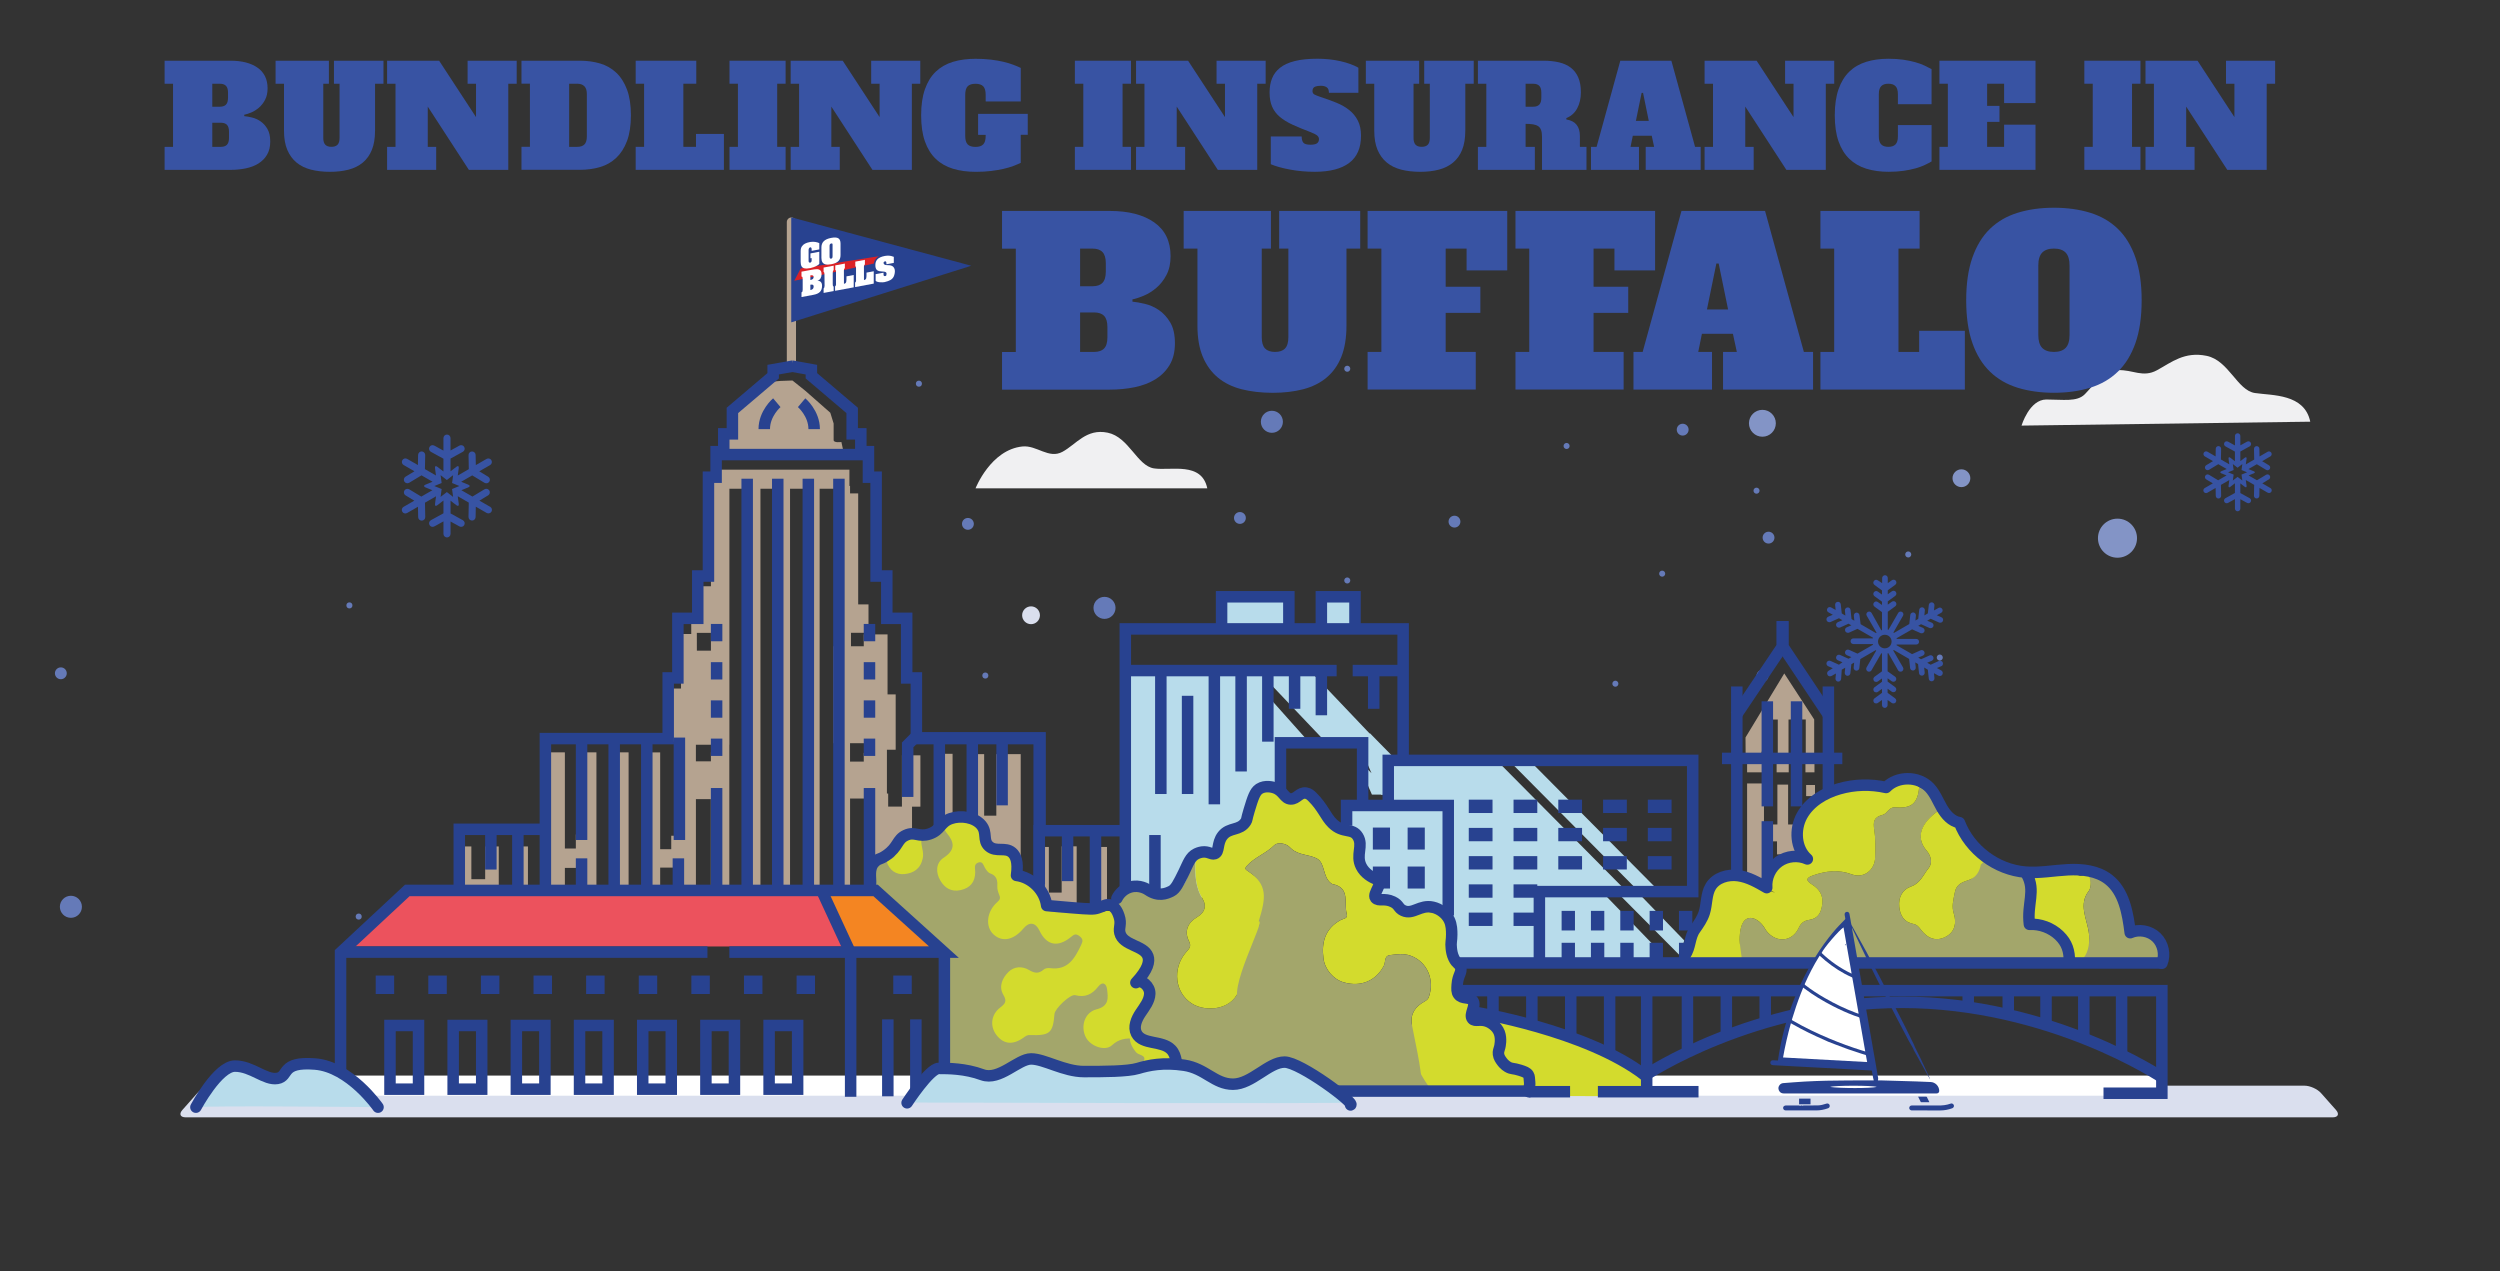 <svg xmlns="http://www.w3.org/2000/svg" id="uuid-e4e68a16-df99-48f1-a98c-d79589ad5f60" data-name="line" width="1510.4" height="768.17" viewBox="0 0 1510.4 768.17"><rect x="0" y="0" width="1510.4" height="768.17" fill="#333333" stroke="none"/><path id="uuid-94b2fd59-d20e-49ba-bf41-c99c2dcda9b8" data-name="shadow" d="M1392.35,655.93c3.27,0,7.72,2,9.9,4.45l9.06,10.22c2.17,2.45,1.27,4.45-2,4.45H112.18c-3.27,0-4.17-2-2-4.45l9.06-10.22c2.17-2.45,6.62-4.45,9.9-4.45h1263.21Z" style="fill: #dadfee;"></path><g><path d="M99.45,36.68h39.75c6.95,0,12.43,1.41,16.44,4.24,4.01,2.83,6.02,6.98,6.02,12.46,0,2.71-.51,5.03-1.53,6.95-1.02,1.92-2.26,3.5-3.73,4.75-1.47,1.24-3.01,2.2-4.62,2.88-1.61.68-3.01,1.13-4.2,1.36v.85c1.24.11,2.77.38,4.58.8,1.81.42,3.53,1.19,5.17,2.29,1.64,1.1,3.04,2.63,4.2,4.58,1.16,1.95,1.74,4.51,1.74,7.67s-.65,5.83-1.95,8.01c-1.3,2.18-3.05,3.94-5.25,5.3-2.2,1.36-4.76,2.33-7.67,2.92-2.91.59-5.97.89-9.2.89h-39.75v-13.9h5.09v-38.14h-5.09v-13.9ZM132.84,64.48c1.64,0,2.87-.42,3.69-1.27.82-.85,1.23-2.23,1.23-4.15v-3.05c0-1.92-.41-3.31-1.23-4.15-.82-.85-2.05-1.27-3.69-1.27h-4.58v13.9h4.58ZM133.43,88.72c1.64,0,2.87-.42,3.69-1.27.82-.85,1.23-2.23,1.23-4.15v-3.73c0-1.92-.41-3.31-1.23-4.15-.82-.85-2.05-1.27-3.69-1.27h-5.17v14.58h5.17Z" style="fill: #3853a3;"></path><path d="M226.58,78.97c0,4.58-.64,8.43-1.91,11.57-1.27,3.14-3.09,5.69-5.47,7.67-2.37,1.98-5.24,3.4-8.6,4.28-3.36.88-7.11,1.31-11.23,1.31s-8.07-.44-11.48-1.31c-3.42-.88-6.33-2.3-8.73-4.28-2.4-1.98-4.27-4.53-5.59-7.67-1.33-3.14-1.99-6.99-1.99-11.57v-28.39h-5.09v-13.9h32.21v13.9h-3.39v32.71c0,1.92.41,3.31,1.23,4.15.82.85,2.05,1.27,3.69,1.27s2.87-.42,3.69-1.27c.82-.85,1.23-2.23,1.23-4.15v-32.71h-3.39v-13.9h29.92v13.9h-5.09v28.39Z" style="fill: #3853a3;"></path><path d="M282.51,36.68h29.66v13.9h-5.09v52.04h-23.82l-24.83-38.22v24.32h5.09v13.9h-29.66v-13.9h5.09v-38.14h-5.09v-13.9h31.44l22.29,34.07v-20.17h-5.09v-13.9Z" style="fill: #3853a3;"></path><path d="M315.06,36.68h35.26c4.35,0,8.4.55,12.16,1.65,3.76,1.1,7.02,2.95,9.79,5.55,2.77,2.6,4.94,6,6.53,10.21,1.58,4.21,2.37,9.39,2.37,15.55s-.79,11.41-2.37,15.59c-1.58,4.18-3.76,7.57-6.53,10.17-2.77,2.6-6.03,4.45-9.79,5.55-3.76,1.1-7.81,1.65-12.16,1.65h-35.26v-13.9h5.09v-38.14h-5.09v-13.9ZM348.79,88.72c1.92,0,3.36-.49,4.32-1.48.96-.99,1.44-2.58,1.44-4.79v-25.6c0-2.2-.51-3.8-1.53-4.79-1.02-.99-2.43-1.48-4.24-1.48h-4.92v38.14h4.92Z" style="fill: #3853a3;"></path><path d="M384.05,36.68h36.61v13.9h-7.8v38.14h7.63v-7.8h16.87v21.7h-53.31v-13.9h5.09v-38.14h-5.09v-13.9Z" style="fill: #3853a3;"></path><path d="M440.74,36.68h33.9v13.9h-5.09v38.14h5.09v13.9h-33.9v-13.9h5.09v-38.14h-5.09v-13.9Z" style="fill: #3853a3;"></path><path d="M526.34,36.68h29.66v13.9h-5.09v52.04h-23.82l-24.83-38.22v24.32h5.09v13.9h-29.66v-13.9h5.09v-38.14h-5.09v-13.9h31.44l22.29,34.07v-20.17h-5.09v-13.9Z" style="fill: #3853a3;"></path><path d="M590.93,68.8h30v12.63h-4.24v16.95c-1.3.62-2.81,1.26-4.53,1.91-1.72.65-3.7,1.23-5.93,1.74-2.23.51-4.73.93-7.5,1.27-2.77.34-5.85.51-9.24.51-5.09,0-9.66-.62-13.73-1.86s-7.53-3.22-10.38-5.93c-2.85-2.71-5.04-6.23-6.57-10.55-1.53-4.32-2.29-9.59-2.29-15.81s.76-11.41,2.29-15.76c1.53-4.35,3.7-7.88,6.53-10.59,2.82-2.71,6.27-4.69,10.34-5.93,4.07-1.24,8.62-1.86,13.65-1.86,3.45,0,6.57.17,9.37.51,2.8.34,5.31.78,7.54,1.31,2.23.54,4.21,1.13,5.93,1.78,1.72.65,3.23,1.29,4.53,1.91v20.26h-21.19v-3.98c0-2.43-.5-4.15-1.48-5.17-.99-1.02-2.56-1.53-4.7-1.53s-3.72.51-4.7,1.53c-.99,1.02-1.48,2.74-1.48,5.17v24.75c0,2.43.49,4.15,1.48,5.17.99,1.02,2.56,1.53,4.7,1.53s3.71-.51,4.7-1.53c.99-1.02,1.48-2.74,1.48-5.17v-.59h-4.58v-12.63Z" style="fill: #3853a3;"></path><path d="M649.4,36.68h33.9v13.9h-5.09v38.14h5.09v13.9h-33.9v-13.9h5.09v-38.14h-5.09v-13.9Z" style="fill: #3853a3;"></path><path d="M735,36.68h29.66v13.9h-5.09v52.04h-23.82l-24.83-38.22v24.32h5.09v13.9h-29.66v-13.9h5.09v-38.14h-5.09v-13.9h31.44l22.29,34.07v-20.17h-5.09v-13.9Z" style="fill: #3853a3;"></path><path d="M791.7,87.44c1.86,0,3.19-.28,3.98-.85.79-.56,1.19-1.41,1.19-2.54,0-.79-.33-1.48-.97-2.08-.65-.59-1.96-1.28-3.94-2.08-4.18-1.58-7.84-3.09-10.98-4.53-3.14-1.44-5.74-3.04-7.8-4.79-2.06-1.75-3.6-3.8-4.62-6.14-1.02-2.34-1.53-5.18-1.53-8.52s.49-6,1.48-8.52c.99-2.51,2.6-4.66,4.83-6.44,2.23-1.78,5.2-3.14,8.9-4.07,3.7-.93,8.26-1.4,13.69-1.4,4.92,0,9.55.5,13.9,1.48,4.35.99,7.97,2.3,10.85,3.94v15.17h-17.8c0-1.64-.45-2.75-1.36-3.35-.9-.59-2.01-.89-3.31-.89-1.86,0-3.21.24-4.03.72-.82.48-1.23,1.31-1.23,2.5,0,.96.44,1.67,1.31,2.12.88.45,2.19.96,3.94,1.53,3.28,1.07,6.37,2.2,9.28,3.39,2.91,1.19,5.47,2.66,7.67,4.41,2.2,1.75,3.94,3.87,5.21,6.36,1.27,2.49,1.91,5.54,1.91,9.15,0,7.35-2.37,12.81-7.12,16.4-4.75,3.59-11.7,5.38-20.85,5.38-5.2,0-10.2-.45-15-1.36-4.8-.9-8.64-1.98-11.53-3.22v-16.78h18.65c0,1.69.34,2.95,1.02,3.77.68.82,2.09,1.23,4.24,1.23Z" style="fill: #3853a3;"></path><path d="M885.27,78.97c0,4.58-.64,8.43-1.91,11.57-1.27,3.14-3.09,5.69-5.47,7.67-2.37,1.98-5.24,3.4-8.6,4.28-3.36.88-7.11,1.31-11.23,1.31s-8.07-.44-11.48-1.31c-3.42-.88-6.33-2.3-8.73-4.28-2.4-1.98-4.27-4.53-5.59-7.67-1.33-3.14-1.99-6.99-1.99-11.57v-28.39h-5.09v-13.9h32.21v13.9h-3.39v32.71c0,1.92.41,3.31,1.23,4.15.82.85,2.05,1.27,3.69,1.27s2.87-.42,3.69-1.27c.82-.85,1.23-2.23,1.23-4.15v-32.71h-3.39v-13.9h29.92v13.9h-5.09v28.39Z" style="fill: #3853a3;"></path><path d="M921.71,88.72h5.59v13.9h-34.41v-13.9h5.09v-38.14h-5.09v-13.9h39.75c3.45,0,6.57.34,9.37,1.02,2.8.68,5.16,1.77,7.08,3.26,1.92,1.5,3.4,3.46,4.45,5.89,1.04,2.43,1.57,5.4,1.57,8.9,0,3.73-.75,6.98-2.25,9.75-1.5,2.77-3.69,4.72-6.57,5.85l.08.85c5.42.85,8.14,4.18,8.14,10v6.53h3.98v13.9h-26.87v-19.92c0-1.69-.18-3.06-.55-4.11-.37-1.04-.96-1.84-1.78-2.37-.82-.54-1.85-.9-3.09-1.1-1.24-.2-2.74-.3-4.49-.3v13.9ZM926.29,64.48c1.64,0,2.87-.42,3.69-1.27.82-.85,1.23-2.23,1.23-4.15v-3.05c0-1.92-.41-3.31-1.23-4.15-.82-.85-2.05-1.27-3.69-1.27h-4.58v13.9h4.58Z" style="fill: #3853a3;"></path><path d="M994.26,88.72h5.09l-1.44-6.7h-11.44l-1.36,6.7h5.09v13.9h-28.99v-13.9h3.39l14.32-52.04h30.85l14.32,52.04h3.39v13.9h-33.22v-13.9ZM988.33,73.04h7.8l-3.47-16.95h-.85l-3.47,16.95Z" style="fill: #3853a3;"></path><path d="M1078.5,36.68h29.66v13.9h-5.09v52.04h-23.82l-24.83-38.22v24.32h5.08v13.9h-29.66v-13.9h5.09v-38.14h-5.09v-13.9h31.44l22.29,34.07v-20.17h-5.09v-13.9Z" style="fill: #3853a3;"></path><path d="M1146.64,75.58h20.34v21.95c-1.13.68-2.5,1.4-4.11,2.16s-3.47,1.44-5.59,2.03-4.52,1.09-7.2,1.48c-2.68.39-5.69.59-9.03.59-4.97,0-9.46-.62-13.48-1.86-4.01-1.24-7.43-3.22-10.25-5.93-2.83-2.71-5-6.23-6.53-10.55-1.53-4.32-2.29-9.59-2.29-15.81s.76-11.41,2.29-15.76c1.53-4.35,3.69-7.88,6.48-10.59s6.2-4.69,10.21-5.93c4.01-1.24,8.48-1.86,13.39-1.86,3.39,0,6.41.2,9.07.59,2.66.4,5.04.89,7.16,1.48,2.12.59,3.98,1.27,5.59,2.03,1.61.76,3.04,1.48,4.28,2.16v21.19h-20.34v-6.1c0-2.2-.48-3.8-1.44-4.79-.96-.99-2.4-1.48-4.32-1.48s-3.36.5-4.32,1.48c-.96.99-1.44,2.58-1.44,4.79v25.6c0,2.2.48,3.8,1.44,4.79.96.99,2.4,1.48,4.32,1.48s3.36-.49,4.32-1.48c.96-.99,1.44-2.58,1.44-4.79v-6.87Z" style="fill: #3853a3;"></path><path d="M1210.8,50.58h-10.26v13.39h7.46v9.66h-7.46v15.09h10.26v-13.39h18.98v27.29h-58.06v-13.9h5.09v-38.14h-5.09v-13.9h58.06v25.6h-18.98v-11.7Z" style="fill: #3853a3;"></path><path d="M1259.28,36.68h33.9v13.9h-5.09v38.14h5.09v13.9h-33.9v-13.9h5.08v-38.14h-5.08v-13.9Z" style="fill: #3853a3;"></path><path d="M1344.88,36.68h29.66v13.9h-5.09v52.04h-23.82l-24.83-38.22v24.32h5.08v13.9h-29.66v-13.9h5.09v-38.14h-5.09v-13.9h31.44l22.29,34.07v-20.17h-5.09v-13.9Z" style="fill: #3853a3;"></path></g><path d="M1221.33,257.12s4.73-15.75,14.96-15.75,18.51,1.58,23.23-3.15c4.73-4.73,11.03-14.18,20.08-14.57,9.06-.39,14.96,4.73,23.63,0,8.66-4.73,16.54-11.42,29.93-8.66,13.39,2.76,18.51,20.87,29.14,22.45,10.63,1.58,29.93.39,33.47,17.33l-174.44,2.36Z" style="fill: #f0f0f2;"></path><path d="M589.38,295.04s9.14-23.35,28.34-25.3c8.67-.88,15.88,7.75,24.21,3.21,8.33-4.54,14.41-14.19,27.28-11.54,12.87,2.65,17.79,20.06,28.01,21.58,10.22,1.51,28.77-4.23,32.18,12.05h-140.02Z" style="fill: #f0f0f2;"></path><path d="M1072.89,255.73c0,4.48-3.63,8.12-8.12,8.12s-8.12-3.63-8.12-8.12,3.63-8.12,8.12-8.12,8.12,3.63,8.12,8.12Z" style="fill: #8394c6;"></path><path d="M1190.39,288.92c0,2.97-2.41,5.38-5.38,5.38s-5.38-2.41-5.38-5.38,2.41-5.38,5.38-5.38,5.38,2.41,5.38,5.38Z" style="fill: #8394c6;"></path><path d="M628.29,371.72c0,2.97-2.41,5.38-5.38,5.38s-5.38-2.41-5.38-5.38,2.41-5.38,5.38-5.38,5.38,2.41,5.38,5.38Z" style="fill: #dadfee;"></path><path d="M1291.1,325.15c0,6.52-5.28,11.8-11.8,11.8s-11.8-5.28-11.8-11.8,5.28-11.8,11.8-11.8,11.8,5.28,11.8,11.8Z" style="fill: #8394c6;"></path><path d="M296.13,306.2l-6.48-3.74,5.25-3.18c1.01-.61,1.34-1.93.73-2.94-.61-1.01-1.93-1.34-2.94-.73l-7.27,4.4-6.66-3.85,4.16-1.71c1.1-.45,1.1-1.18,0-1.63l-4.29-1.76,6.67-3.85,7.42,4.48c1.01.61,2.33.29,2.94-.73.61-1.01.29-2.33-.72-2.94l-5.39-3.26,6.55-3.78c1.03-.59,1.38-1.9.79-2.93-.59-1.03-1.9-1.38-2.93-.79l-6.48,3.74-.12-6.14c-.02-1.18-1-2.12-2.19-2.1-1.18.02-2.12,1-2.1,2.18l.17,8.5-6.68,3.86.61-4.49c.16-1.17-.47-1.54-1.41-.81l-3.56,2.76v-7.7l7.44-4.1c1.04-.57,1.42-1.87.84-2.91-.57-1.04-1.87-1.42-2.91-.84l-5.38,2.96v-7.48c0-1.18-.96-2.14-2.14-2.14s-2.14.96-2.14,2.14v7.56l-5.52-3.04c-1.04-.57-2.34-.19-2.91.84-.57,1.04-.19,2.34.84,2.91l7.59,4.18v7.72l-3.69-2.85c-.94-.72-1.56-.36-1.41.81l.6,4.46-6.68-3.85.17-8.5c.02-1.18-.92-2.16-2.1-2.19s-2.16.92-2.19,2.1l-.12,6.14-6.48-3.74c-1.03-.59-2.34-.24-2.93.78-.59,1.03-.24,2.34.79,2.93l6.55,3.78-5.39,3.26c-1.01.61-1.34,1.93-.73,2.94s1.93,1.34,2.94.73l7.42-4.48,6.7,3.87-4.32,1.77c-1.1.45-1.1,1.18,0,1.63l4.19,1.72-6.69,3.86-7.27-4.4c-1.01-.61-2.33-.29-2.94.73-.61,1.01-.29,2.33.73,2.94l5.26,3.18-6.48,3.74c-1.03.59-1.38,1.9-.79,2.93.59,1.02,1.9,1.38,2.93.78l6.55-3.78.13,6.3c.02,1.18,1,2.12,2.18,2.1,1.18-.02,2.12-1,2.1-2.19l-.17-8.66,6.68-3.86-.62,4.59c-.16,1.17.47,1.54,1.41.81l3.69-2.85v7.72l-7.59,4.18c-1.04.57-1.42,1.87-.84,2.91.57,1.04,1.87,1.42,2.91.84l5.52-3.04v7.56c0,1.18.96,2.14,2.14,2.14s2.14-.96,2.14-2.14v-7.48l5.38,2.96c1.04.57,2.34.19,2.91-.84.57-1.04.19-2.34-.84-2.91l-7.45-4.1v-7.7l3.56,2.75c.94.72,1.57.36,1.41-.81l-.63-4.63,6.68,3.86-.17,8.66c-.03,1.18.92,2.16,2.1,2.19,1.18.02,2.16-.92,2.19-2.1l.12-6.3,6.55,3.78c1.03.59,2.34.24,2.93-.79.59-1.02.24-2.33-.79-2.92ZM272.18,298.99h0l-2.21-1.71-2.08,1.61h0l-1.71,1.32.64-4.75h0s-2.55-1.05-2.55-1.05h0s-1.88-.77-1.88-.77l4.43-1.82h0l-.37-2.77h0l-.27-1.98,3.79,2.93,3.79-2.93-.27,2.01h0v.09s-.37,2.64-.37,2.64l4.43,1.82-1.85.76h0l-2.59,1.06h0l.64,4.75-1.58-1.22Z" style="fill: #3753a3;"></path><path d="M1371.7,294.86l-4.91-2.84,3.98-2.41c.77-.46,1.02-1.46.55-2.23-.46-.77-1.46-1.01-2.23-.55l-5.52,3.33-5.05-2.92,3.15-1.29c.83-.34.83-.89,0-1.23l-3.25-1.33,5.06-2.92,5.62,3.4c.77.46,1.77.22,2.23-.55.47-.77.22-1.77-.55-2.23l-4.09-2.47,4.96-2.87c.78-.45,1.04-1.44.6-2.22-.45-.78-1.44-1.04-2.22-.6l-4.91,2.84-.09-4.65c-.02-.9-.76-1.61-1.66-1.59-.9.02-1.61.76-1.59,1.66l.13,6.45-5.07,2.92.46-3.41c.12-.89-.36-1.17-1.07-.62l-2.7,2.09v-5.84l5.65-3.11c.79-.43,1.07-1.42.64-2.21-.43-.79-1.42-1.07-2.21-.64l-4.08,2.25v-5.67c0-.9-.73-1.63-1.63-1.63s-1.63.73-1.63,1.63v5.73l-4.19-2.31c-.79-.43-1.77-.15-2.21.64-.43.79-.15,1.78.64,2.21l5.75,3.17v5.85l-2.8-2.16c-.71-.55-1.19-.27-1.07.62l.46,3.38-5.06-2.92.13-6.44c.02-.9-.7-1.64-1.59-1.66s-1.64.7-1.66,1.59l-.09,4.65-4.91-2.84c-.78-.45-1.77-.18-2.22.59-.45.78-.18,1.77.6,2.22l4.96,2.87-4.09,2.47c-.77.46-1.01,1.46-.55,2.23s1.46,1.01,2.23.55l5.62-3.4,5.08,2.93-3.28,1.34c-.83.34-.83.89,0,1.23l3.18,1.3-5.08,2.93-5.52-3.33c-.77-.46-1.77-.22-2.23.55-.46.77-.22,1.77.55,2.23l3.99,2.41-4.91,2.84c-.78.45-1.04,1.44-.6,2.22.45.78,1.44,1.04,2.22.59l4.96-2.87.1,4.78c.02.9.76,1.61,1.66,1.59.9-.02,1.61-.76,1.59-1.66l-.13-6.57,5.06-2.92-.47,3.48c-.12.89.36,1.17,1.07.62l2.8-2.16v5.85l-5.75,3.17c-.79.43-1.07,1.42-.64,2.21.43.79,1.42,1.07,2.21.64l4.19-2.31v5.73c0,.9.73,1.63,1.63,1.63s1.63-.73,1.63-1.63v-5.67l4.08,2.25c.79.43,1.78.15,2.21-.64.43-.79.15-1.78-.64-2.21l-5.65-3.11v-5.84l2.7,2.09c.71.55,1.19.27,1.07-.62l-.48-3.51,5.07,2.93-.13,6.57c-.02.9.69,1.64,1.59,1.66.9.02,1.64-.69,1.66-1.59l.09-4.78,4.96,2.87c.78.45,1.77.18,2.22-.6.45-.78.18-1.77-.6-2.22ZM1353.53,289.4h0l-1.67-1.29-1.58,1.22h0l-1.3,1,.49-3.6h0s-1.94-.8-1.94-.8h0s-1.42-.58-1.42-.58l3.36-1.38h0l-.28-2.1h0l-.2-1.5,2.87,2.22,2.87-2.22-.21,1.52h0v.07s-.28,2.01-.28,2.01l3.36,1.38-1.4.57h0l-1.96.8h0l.49,3.6-1.2-.93Z" style="fill: #3753a3;"></path><path d="M1173.72,400.2c-.4-.9-1.4-1.3-2.3-.9l-5,2.3-2.1-1.2,2.8-1.2c.9-.4,1.3-1.4.9-2.3-.4-.9-1.4-1.3-2.3-.9l-5.1,2.3-1.7-1,2.8-1.2c.9-.4,1.3-1.4.9-2.3-.4-.9-1.4-1.3-2.3-.9l-5.1,2.3-9.4-5.4c0-.1,0-.3.1-.4h11.8c1,0,1.7-.8,1.7-1.7,0-1-.8-1.7-1.7-1.7h-11.8c0-.1,0-.3-.1-.4l9.4-5.4,5.1,2.3c.2.1.5.1.7.1.7,0,1.3-.4,1.6-1,.4-.9,0-1.9-.9-2.3l-2.8-1.2,1.7-1,5.1,2.3c.2.1.5.1.7.1.7,0,1.3-.4,1.6-1,.4-.9,0-1.9-.9-2.3l-2.8-1.2,2.1-1.2,5.1,2.3c.2.1.5.1.7.1.7,0,1.3-.4,1.6-1,.4-.9,0-1.9-.9-2.3l-2.8-1.2,2.7-1.5c.8-.5,1.1-1.5.6-2.3s-1.5-1.1-2.3-.6l-2.7,1.5.3-3c.1-.9-.6-1.8-1.5-1.9s-1.8.6-1.9,1.5l-.6,5.2-2.1,1.2.3-3c.1-.9-.6-1.8-1.5-1.9-1-.1-1.8.6-1.9,1.5l-.6,5.5-1.7,1,.3-3c.1-.9-.6-1.8-1.5-1.9-.9-.1-1.8.6-1.9,1.5l-.6,5.5-9.3,5.4-.3-.3,5.8-10.1c.5-.8.2-1.9-.6-2.3-.8-.5-1.9-.2-2.3.6l-5.9,10.2c-.1,0-.3,0-.4-.1v-10.8l4.5-3.3c.8-.6.9-1.6.4-2.4-.6-.8-1.6-.9-2.4-.4l-2.5,1.8v-2l4.5-3.3c.8-.6.9-1.6.4-2.4-.6-.8-1.6-.9-2.4-.4l-2.5,1.8v-2.4l4.5-3.3c.8-.6.9-1.6.4-2.4-.6-.8-1.6-.9-2.4-.4l-2.5,1.8v-3.1c0-1-.8-1.7-1.7-1.7s-1.7.8-1.7,1.7v3.1l-2.6-1.7c-.8-.6-1.8-.4-2.4.4-.6.8-.4,1.8.4,2.4l4.5,3.3v2.5l-2.5-1.8c-.8-.6-1.8-.4-2.4.4-.6.8-.4,1.8.4,2.4l4.5,3.3v2l-2.5-1.8c-.8-.6-1.8-.4-2.4.4-.6.8-.4,1.8.4,2.4l4.5,3.3v10.9c-.1,0-.3,0-.4.1l-5.9-10.5c-.5-.8-1.5-1.1-2.3-.6-.8.5-1.1,1.5-.6,2.3l5.9,10.2-.3.3-9.3-5.4-.7-5.5c-.1-.9-1-1.6-1.9-1.5-.9.1-1.6.9-1.5,1.9l.3,3-1.7-1-.6-5.5c-.1-.9-.9-1.7-1.9-1.5-.9.1-1.6.9-1.5,1.9l.3,3-2.2-1.3-.6-5.5c-.1-.9-1-1.7-1.9-1.5-.9.1-1.6.9-1.5,1.9l.3,3-2.7-1.5c-.8-.5-1.9-.2-2.3.6-.5.8-.2,1.9.6,2.3l2.7,1.5-2.8,1.2c-.9.4-1.3,1.4-.9,2.3.3.6.9,1,1.6,1,.2,0,.5,0,.7-.1l5.1-2.3,2.1,1.2-2.8,1.2c-.9.4-1.3,1.4-.9,2.3.3.6.9,1,1.6,1,.2,0,.5,0,.7-.1l5.1-2.3,1.7,1-2.8,1.2c-.9.4-1.3,1.4-.9,2.3.3.6.9,1,1.6,1,.2,0,.5,0,.7-.1l5.1-2.3,9.4,5.4c0,.1,0,.3-.1.4h-11.8c-1,0-1.7.8-1.7,1.7,0,1,.8,1.7,1.7,1.7h11.8c0,.1,0,.3.1.4l-9.4,5.4-5.1-2.3c-.9-.4-1.9,0-2.3.9s0,1.9.9,2.3l2.8,1.2-1.7,1-5.1-2.3c-.9-.4-1.9,0-2.3.9s0,1.9.9,2.3l2.8,1.2-2.1,1.5-5.1-2.3c-.9-.4-1.9,0-2.3.9-.4.9,0,1.9.9,2.3l2.8,1.2-2.6,1.6c-.8.5-1.1,1.5-.6,2.4.3.6.9.9,1.5.9.3,0,.6-.1.9-.2l2.7-1.5-.3,3c-.1.9.6,1.8,1.5,1.9h.2c.9,0,1.6-.7,1.7-1.5l.4-5.7,2.1-1.2-.3,3c-.1.9.6,1.8,1.5,1.9h.2c.9,0,1.6-.7,1.7-1.5l.6-5.5,1.7-1-.3,3c-.1.9.6,1.8,1.5,1.9h.2c.9,0,1.6-.7,1.7-1.5l.6-5.5,9.3-5.4.3.3-5.8,10.1c-.5.8-.2,1.9.6,2.4.3.2.6.2.9.2.6,0,1.2-.3,1.5-.9l5.9-10.2c.1,0,.3,0,.4.1v10.8l-4.5,3.3c-.8.6-.9,1.6-.4,2.4.3.5.9.7,1.4.7.4,0,.7-.1,1-.3l2.5-1.8v2l-4.5,3.3c-.8.6-.9,1.6-.4,2.4.3.5.9.7,1.4.7.4,0,.7-.1,1-.3l2.5-1.8v2.4l-4.5,3.3c-.8.6-.9,1.6-.4,2.4.3.5.9.7,1.4.7.4,0,.7-.1,1-.3l2.5-1.8v3.1c0,.9.8,1.7,1.7,1.7s1.7-.8,1.7-1.7v-3.1l2.5,1.8c.3.2.7.3,1,.3.5,0,1.1-.2,1.4-.7.6-.8.4-1.8-.4-2.4l-4.5-3.3v-2.5l2.5,1.8c.3.2.7.3,1,.3.5,0,1.1-.2,1.4-.7.6-.8.4-1.8-.4-2.4l-4.5-3.3v-2l2.5,1.8c.3.2.7.3,1,.3.5,0,1.1-.2,1.4-.7.6-.8.4-1.8-.4-2.4l-4.5-3.2v-10.9c.1,0,.3,0,.4-.1l5.9,10.3c.3.6.9.9,1.5.9.3,0,.6-.1.9-.2.8-.5,1.1-1.5.6-2.4l-5.9-10.2.3-.3,9.3,5.4.6,5.5c.1.9.8,1.5,1.7,1.5h.2c.9-.1,1.6-.9,1.5-1.9l-.3-3,1.7,1,.6,5.5c.1.9.8,1.5,1.7,1.5h.2c.9-.1,1.6-.9,1.5-1.9l-.3-3,2.2,1.3.6,5.5c.1.9.8,1.5,1.7,1.5h.2c.9-.1,1.6-.9,1.5-1.9l-.3-3,2.7,1.5c.3.2.6.2.9.2.6,0,1.2-.3,1.5-.9.5-.8.2-1.9-.6-2.4l-2.7-1.5,2.8-1.2c.7-.3,1.1-1.3.7-2.2ZM1134.62,387.6c0-2.2,1.8-4.1,4.1-4.1s4.1,1.8,4.1,4.1-1.8,4.1-4.1,4.1-4.1-1.9-4.1-4.1Z" style="fill: #3753a3;"></path><g><path d="M508.23,271.77c0,1.98-1.6,3.58-3.58,3.58s-3.58-1.6-3.58-3.58,1.6-3.58,3.58-3.58,3.58,1.6,3.58,3.58Z" style="fill: #657ab8;"></path><circle cx="529.92" cy="511.54" r="3.58" style="fill: #657ab8;"></circle><circle cx="584.77" cy="316.5" r="3.58" style="fill: #657ab8;"></circle><path d="M40.34,406.78c0,1.98-1.6,3.58-3.58,3.58s-3.58-1.6-3.58-3.58,1.6-3.58,3.58-3.58,3.58,1.6,3.58,3.58Z" style="fill: #657ab8;"></path><circle cx="749.11" cy="312.93" r="3.58" style="fill: #657ab8;"></circle><path d="M1072.06,324.82c0,1.98-1.6,3.58-3.58,3.58s-3.58-1.6-3.58-3.58,1.6-3.58,3.58-3.58,3.58,1.6,3.58,3.58Z" style="fill: #657ab8;"></path><path d="M882.32,315.15c0,1.98-1.6,3.58-3.58,3.58s-3.58-1.6-3.58-3.58,1.6-3.58,3.58-3.58,3.58,1.6,3.58,3.58Z" style="fill: #657ab8;"></path><path d="M1020.19,259.58c0,1.98-1.6,3.58-3.58,3.58s-3.58-1.6-3.58-3.58,1.6-3.58,3.58-3.58,3.58,1.6,3.58,3.58Z" style="fill: #657ab8;"></path><path d="M1068.38,408.32c0,1.98-1.6,3.58-3.58,3.58s-3.58-1.6-3.58-3.58,1.6-3.58,3.58-3.58,3.58,1.6,3.58,3.58Z" style="fill: #657ab8;"></path><circle cx="667.3" cy="367.25" r="6.66" style="fill: #657ab8;"></circle><circle cx="42.83" cy="547.85" r="6.66" style="fill: #657ab8;"></circle><circle cx="768.42" cy="254.83" r="6.66" style="fill: #657ab8;"></circle><path d="M815.79,222.78c0,1.01-.82,1.83-1.83,1.83s-1.83-.82-1.83-1.83.82-1.83,1.83-1.83,1.83.82,1.83,1.83Z" style="fill: #657ab8;"></path><path d="M948.3,269.44c0,1.01-.82,1.83-1.83,1.83s-1.83-.82-1.83-1.83.82-1.83,1.83-1.83,1.83.82,1.83,1.83Z" style="fill: #657ab8;"></path><circle cx="595.3" cy="408.14" r="1.83" style="fill: #657ab8;"></circle><circle cx="627.16" cy="513.13" r="1.83" style="fill: #657ab8;"></circle><circle cx="555.17" cy="231.81" r="1.83" style="fill: #657ab8;"></circle><circle cx="558.46" cy="544.37" r="1.83" style="fill: #657ab8;"></circle><circle cx="211.1" cy="365.76" r="1.83" style="fill: #657ab8;"></circle><circle cx="216.71" cy="553.76" r="1.83" style="fill: #657ab8;"></circle><path d="M977.77,413.07c0,1.01-.82,1.83-1.83,1.83s-1.83-.82-1.83-1.83.82-1.83,1.83-1.83,1.83.82,1.83,1.83Z" style="fill: #657ab8;"></path><path d="M1087.36,222.78c0,1.01-.82,1.83-1.83,1.83s-1.83-.82-1.83-1.83.82-1.83,1.83-1.83,1.83.82,1.83,1.83Z" style="fill: #657ab8;"></path><path d="M1006.05,346.58c0,1.01-.82,1.83-1.83,1.83s-1.83-.82-1.83-1.83.82-1.83,1.83-1.83,1.83.82,1.83,1.83Z" style="fill: #657ab8;"></path><path d="M1063.05,296.45c0,1.01-.82,1.83-1.83,1.83s-1.83-.82-1.83-1.83.82-1.83,1.83-1.83,1.83.82,1.83,1.83Z" style="fill: #657ab8;"></path><path d="M815.79,350.7c0,1.01-.82,1.83-1.83,1.83s-1.83-.82-1.83-1.83.82-1.83,1.83-1.83,1.83.82,1.83,1.83Z" style="fill: #657ab8;"></path><path d="M1154.71,334.98c0,1.01-.82,1.83-1.83,1.83s-1.83-.82-1.83-1.83.82-1.83,1.83-1.83,1.83.82,1.83,1.83Z" style="fill: #657ab8;"></path><path d="M1173.76,397.27c0,1.01-.82,1.83-1.83,1.83s-1.83-.82-1.83-1.83.82-1.83,1.83-1.83,1.83.82,1.83,1.83Z" style="fill: #657ab8;"></path></g><g><rect x="202.23" y="649.82" width="1105.54" height="12.16" style="fill: #fff;"></rect><line x1="478.14" y1="218.42" x2="478.14" y2="134.15" style="fill: none; stroke: #b5a390; stroke-linecap: round; stroke-linejoin: round; stroke-width: 5.55px;"></line><g><polygon points="481.51 135.82 481.51 190.03 574.4 160.82 481.51 135.82" style="fill: #284290; stroke: #284290; stroke-linecap: round; stroke-miterlimit: 10; stroke-width: 6.94px;"></polygon><path d="M483.77,162.18l-3.9,7.45,48.11-10.42s-.25-2.29,2.96-4.4l-47.18,7.37Z" style="fill: #da2227;"></path><g><path d="M484.23,164.13l5.92-1.1c1.34-.25,2.43-.38,3.29-.4.85-.02,1.55.2,2.1.65.54.45.82,1.24.82,2.38,0,.98-.2,1.81-.61,2.51-.41.69-1.05,1.19-1.92,1.48.65-.04,1.19.07,1.61.32.42.26.73.61.92,1.06s.29.99.29,1.6c0,.8-.1,1.51-.3,2.11-.2.6-.51,1.13-.93,1.57-.42.44-.96.81-1.62,1.11-.66.3-1.45.53-2.37.7l-7.19,1.34v-2.81c.33-.19.53-.41.6-.65.08-.25.11-.59.11-1.03v-6.33c0-.5-.04-.88-.12-1.15-.08-.27-.28-.4-.6-.41v-2.95ZM489.59,166.37v2.8c.65-.12,1.13-.32,1.45-.59.31-.27.49-.66.53-1.18,0-.32-.08-.57-.24-.75-.16-.18-.39-.29-.68-.34-.29-.04-.64-.03-1.05.05ZM489.59,172.01v3.23c.49-.11.88-.26,1.16-.44.28-.19.48-.42.62-.71.13-.29.2-.63.2-1.04,0-.5-.16-.83-.48-.99s-.81-.18-1.5-.05Z" style="fill: #fff;"></path><path d="M497.59,161.64l6.08-1.13v2.66c-.24.23-.4.47-.46.72-.06.25-.1.56-.1.94v6.76c0,.36.02.63.05.82.03.19.08.33.14.41.06.08.19.2.37.35v2.68l-6.08,1.13v-2.68c.4-.37.59-.92.59-1.65l-.07-6.93c0-.33-.03-.63-.1-.89-.06-.26-.21-.44-.43-.53v-2.66Z" style="fill: #fff;"></path><path d="M504.65,160.33l5.78-1.08v2.8c-.23.13-.38.31-.46.53-.08.22-.12.5-.12.84l.03,8.04c.41-.08.72-.21.93-.39.21-.18.35-.44.44-.76.08-.32.13-.72.14-1.2s.02-1.19.02-2.15l4.37-.82v7.46l-11.26,2.1v-2.68c.36-.22.55-.59.58-1.13,0-.24,0-.41-.02-.51v-6.91c0-.48-.02-.8-.06-.97-.04-.17-.17-.29-.38-.37v-2.8Z" style="fill: #fff;"></path><path d="M516.75,158.07l5.78-1.08v2.8c-.23.13-.38.31-.46.53-.08.22-.12.5-.12.84l.03,8.04c.41-.08.72-.21.93-.39.21-.18.35-.44.44-.76.08-.32.13-.72.14-1.2.01-.48.02-1.19.02-2.15l4.37-.82v7.46l-11.26,2.1v-2.68c.36-.22.55-.59.58-1.13,0-.24,0-.41-.02-.51v-6.91c0-.48-.02-.8-.06-.97-.04-.17-.17-.29-.38-.37v-2.8Z" style="fill: #fff;"></path><path d="M529,165.64l4.79-.89v.99c0,.34.04.6.13.76.08.16.21.27.37.31s.37.04.63-.01c.31-.12.51-.3.59-.52.08-.23.11-.56.11-1.01,0-.36-.15-.63-.45-.81-.3-.18-.61-.29-.95-.33-.34-.04-.85-.09-1.53-.13-.68-.04-1.16-.1-1.44-.17-.66-.14-1.17-.4-1.52-.76-.35-.36-.59-.8-.7-1.3-.12-.5-.17-1.07-.17-1.7s.09-1.23.27-1.79c.18-.56.48-1.07.9-1.54.42-.47,1-.89,1.75-1.25.75-.36,1.65-.64,2.72-.84.74-.14,1.45-.2,2.11-.19.66.01,1.26.08,1.8.2s1.07.29,1.59.51v3.66l-4.5.84c.02-.16.03-.36.03-.63,0-.88-.29-1.27-.87-1.16-.2.04-.38.14-.55.29-.17.16-.27.34-.31.55,0,.4.11.7.34.92.22.22.5.37.83.44.33.08.67.12,1.02.12.35,0,.7.01,1.04.02,1.24.07,2.15.43,2.74,1.1.58.67.88,1.53.88,2.6,0,.7-.13,1.48-.38,2.32-.2.71-.51,1.3-.91,1.78-.4.48-.87.86-1.4,1.16-.53.3-1.03.52-1.51.68-.48.15-1.17.35-2.07.59-.32.06-.73.1-1.24.12-.51.02-1.06,0-1.64-.05-.58-.05-1.1-.15-1.55-.3-.45-.15-.76-.35-.93-.61v-3.94Z" style="fill: #fff;"></path></g><g><path d="M483.73,157.99v-6.33c0-1.11.23-2.02.7-2.75.47-.73,1.1-1.3,1.91-1.72.81-.42,1.76-.73,2.86-.93.32-.06.56-.1.73-.12,1.84-.2,3.53.04,5.06.74v3.81l-4.63.86v-.98c0-.42-.08-.73-.25-.93-.17-.19-.38-.27-.62-.22-.25.05-.47.22-.67.52-.2.3-.3.67-.3,1.11v6.62c0,.37.09.64.28.82.19.17.41.23.67.19.24-.04.45-.18.62-.4.18-.22.27-.49.27-.81v-1.55l-.72.13v-2.95l5.35-1v7.32c-.22.3-.64.63-1.26.99-.62.36-1.3.68-2.05.96-.75.28-1.43.48-2.05.6-1.53.29-2.72.34-3.58.15-.86-.18-1.46-.61-1.81-1.28-.35-.67-.52-1.62-.52-2.85Z" style="fill: #fff;"></path><path d="M496.26,149.48c0-.79.12-1.49.36-2.12.24-.63.6-1.18,1.08-1.65.48-.47,1.09-.88,1.84-1.21.75-.33,1.63-.59,2.64-.78,2.02-.38,3.46-.29,4.33.27.87.55,1.3,1.62,1.3,3.19v6.91c0,.76-.1,1.44-.29,2.03-.2.59-.51,1.11-.95,1.57-.44.46-1.02.85-1.74,1.18-.72.33-1.61.59-2.65.78-1.4.26-2.53.29-3.4.08-.87-.21-1.51-.64-1.91-1.29-.4-.65-.61-1.53-.61-2.62v-6.33ZM503.02,148.22c0-.49-.04-.82-.13-.98-.09-.16-.32-.21-.71-.13-.34.06-.59.22-.75.45s-.24.57-.24,1v6.47c0,.42.07.75.21.98.14.24.4.32.77.25.33-.06.55-.22.66-.48.12-.26.17-.62.17-1.09v-6.47Z" style="fill: #fff;"></path></g></g><g><rect x="740.83" y="362.35" width="35.89" height="14.6" style="fill: #b8dceb;"></rect><rect x="801.02" y="362.35" width="20.56" height="14.6" style="fill: #b8dceb;"></rect><polygon points="999.71 535.75 925.64 461.07 913.21 461.07 987.28 535.75 999.71 535.75" style="fill: #b8dceb;"></polygon><polygon points="989.51 539.22 977.08 539.22 1015.11 577.47 1017.52 568.17 989.51 539.22" style="fill: #b8dceb;"></polygon><polygon points="958.31 540.41 933.27 539.45 933.27 535.75 979.97 535.75 905.91 461.07 881.28 461.07 881.28 457.92 842.33 457.92 827.76 443.1 827.42 443.1 793.57 407.51 762.12 407.51 762.88 408.3 755.1 408.3 752.8 405.72 681.77 406.09 681.77 420.69 681.4 537.67 714.67 553.75 772.23 495.06 775.6 448.7 789.8 447.21 763.61 417.84 763.61 409.07 799.71 447.04 819.78 447.04 828.6 467.13 826.12 464.61 822.07 464.61 828.86 480.07 834.28 480.07 834.35 480.23 841.64 480.23 841.64 486.01 876.89 486.01 877.09 530.78 875.02 530.78 875.02 488.57 813.56 488.57 813.56 548.59 874.86 548.59 874.86 580.68 933.27 580.68 933.27 579.46 998.9 581.97 999.07 571.06 969.86 540.89 958.31 540.41" style="fill: #b8dceb;"></polygon></g><polygon points="512.64 573.27 498.76 539.2 528.17 539.97 566.2 573.63 512.64 573.27" style="fill: #f48522;"></polygon><polygon points="512.22 571.8 207.04 571.8 246.34 536.91 494.67 536.91 512.22 571.8" style="fill: #ec525d;"></polygon><g><polygon points="351.34 504.15 347.9 504.15 347.9 512.64 341.27 512.64 341.27 454.54 332.27 454.54 332.27 535.14 341.27 535.14 341.27 524.35 348.12 524.35 348.12 520.95 351.34 520.95 351.34 535.14 360.34 535.14 360.34 454.54 351.34 454.54 351.34 504.15" style="fill: #b5a390;"></polygon><rect x="370.77" y="454.54" width="9" height="80.6" style="fill: #b5a390;"></rect><rect x="309.96" y="511.39" width="9" height="25.76" style="fill: #b5a390;"></rect><polygon points="293.12 531.18 284.78 531.18 284.78 511.39 275.78 511.39 275.78 537.15 280.46 537.15 280.46 539.16 295.13 539.16 295.13 537.15 301.33 537.15 301.33 511.39 293.12 511.39 293.12 531.18" style="fill: #b5a390;"></polygon><path d="M556.05,456.36h-11.14v30.97h-8.31v-7.93h-.76v-26.44h5.29v-33.43h-4.91v-36.26h-14.37v7.18h-7.72v-8.12h8.2v-3.02h2.38v-14.16h-6.23v-67.04h-4.91v-4.53h-.38v-9.82h-78.57v6.61h-5.1v63.83h-6.42v21.91h-5.48v6.91h-6.18v32.97h-5.04v32.08h5.04v56.84h-5.9v8.12h-6.69v-58.48h-9v80.6h9v-10.98h8.2v-4.34h4.39v15.32h9v-52.34h9.01v53.45h11.17v-86.31h.05v-154.67h9.82v240.28h8.94v-240.28h8.94v240.28h8.94v-240.28h8.94v240.28h8.94v-240.28h13.86v2.83h-1.51v76.11h-1.7v16.24h-2.27v58.55h2.46v85.86h7.55v-52.43h10.95v36.07h12.09l1.77-5.3,2.76-2.82,1.36-4.83,8.5-1.97v-16.24h5.06v-30.97ZM434.8,454.48h-5.29v5.48h-9.08v-10.01h14.37v4.53ZM421.02,393.1l-.02-10.74,8.52-.02v10.76h-8.5ZM513.56,449h8.88v5.85h-.59v5.29h-8.29v-11.14Z" style="fill: #b5a390;"></path><rect x="566.63" y="455.42" width="8.88" height="38.95" style="fill: #b5a390;"></rect><polygon points="616.67 455.61 601.94 455.61 601.94 492.81 594.58 492.81 594.58 455.61 586.65 455.61 586.65 495.27 592.69 495.27 592.69 502.26 595.9 502.26 595.9 508.87 598.71 511.63 604.96 513.78 611.39 513.78 611.39 526.24 616.66 526.24 616.66 500.56 616.67 500.56 616.67 455.61" style="fill: #b5a390;"></polygon><polygon points="641.41 539.27 633.67 539.27 633.67 511.7 628.19 511.7 628.19 539.84 631.78 539.84 631.78 544.94 640.47 544.94 640.47 547.58 650.48 547.58 650.48 511.32 641.41 511.32 641.41 539.27" style="fill: #b5a390;"></polygon><rect x="662.76" y="511.7" width="6.04" height="33.05" style="fill: #b5a390;"></rect><rect x="1055.53" y="473.33" width="10.19" height="63.47" style="fill: #b5a390;"></rect><rect x="1091.2" y="474.26" width="5.35" height="6.72" style="fill: #b5a390;"></rect><rect x="1090.78" y="460.36" width="5.45" height="6.25" style="fill: #b5a390;"></rect><rect x="1073.36" y="460.36" width="7.32" height="6.25" style="fill: #b5a390;"></rect><rect x="1055.53" y="460.36" width="9.78" height="6.25" style="fill: #b5a390;"></rect><polygon points="1083.79 498.12 1080.31 498.12 1080.31 474.03 1073.83 474.03 1073.83 498.12 1069.89 498.12 1069.89 508.31 1073.6 508.31 1073.6 516.18 1085.18 516.18 1085.18 504.14 1083.79 504.14 1083.79 498.12" style="fill: #b5a390;"></polygon><path d="M1096.06,455.26v-20.61l-18.07-27.79-23.42,38.68.08,11.2,9.09-.31s3.14-11.12,3.37-11.82c.23-.69,1.18-9.88,1.18-9.88l5.77-.02v22.86h6.49v-22.88l10.42-.03v20.6h5.1Z" style="fill: #b5a390;"></path><path d="M450.78,272.73c.84-.33,58.72-.33,58.72-.33l-1.17-5.37s-4.68.69-4.68-1.15v-10.04l-2.01-6.48-15.07-13.25-7.79-6.23c-.5,0-7.27.26-7.27.26,0,0-3.32.27-4.32.44-1,.17-19.74,15.56-19.74,15.56,0,0-5.35,6.02-5.52,6.69-.17.67-5.19,14.89-5.35,15.39-.17.5,0,4.01,0,4.01l14.22.5Z" style="fill: #b5a390;"></path></g><path d="M732.2,636.35l-9.4,26.12h-152.53l.82-83.71-43.19-41.13v-16.45l11.65-6.86,5.83-6.86,9.6-2.06,12.68-4.8,6.17-5.83,13.71.69,7.2,5.83,1.37,7.54,5.83,4.8s4.8,1.03,6.51,1.37,4.8,4.8,4.8,4.8l.34,4.8s0,2.4,1.03,3.43,6.51,4.11,6.51,4.11l6.51,4.46s2.74,4.8,2.74,5.83.69,3.77.69,3.77c0,0,5.48,1.71,6.51,2.06s16.11,3.43,17.82,3.43,16.45,21.25,16.45,21.25c0,0,18.17,53.82,19.54,54.5s40.79,8.91,40.79,8.91Z" style="fill: #a3a66b;"></path><path d="M722.23,520.74c-.32,7.77-.02,15.25,4.3,22.33,2.47,4.04,1.67,8.1-3.33,11.05-5.44,3.22-8.03,8.37-4.82,14.64,1.69,3.3-.31,4.75-2.03,6.79-8.22,9.76-6.54,24.29,3.71,30.77,8.79,5.56,25.84,3.89,28.89-9.95.26-1.18.72-2.05,1.97-2.32.18,1.97,139.86,59.44,135.13,67-11.47-.13-154.43-.26-165.9-.39.64-5.06-.18-8.15-6.67-8.33-3.69-.1-2.34-2.7-1.22-8.31,2.18-11.02-3.62-14.58-14.88-15.29-2.54-.16-6.83-2.84-8.97-4.08-3.43-1.98-2.58-7.57.2-10.19,9.91-9.34,11.34-11.8,2.45-21.4-1.99-2.15.93-5.34,1.8-7.44,1.32-3.15,1.22-6.31.95-9.73-.51-6.42-7.26-6.17-13.55-8.31-3.29-1.12-4.42-8.47-3.67-12.64.44-2.47-1.79-5.37-3.06-7.54-3.01-5.16,5.25-9.29,9.58-10.19,5.67-1.19,9.45-1.18,13.86,3.87,2.28,2.62,5.46,1.27,8.15-.41,5.97-3.71,11.57-4.29,12.26-12.3.25-2.94,1.98-5.88,4.84-7.65Z" style="fill: #a3a66b;"></path><path d="M904.63,618.09c.38.1,2.59-1.08,2.95-1.24,7.93,2.47,15.73,5.41,23.94,6.94.19.27.42.3.68.09,1.18.67,4.97-1.2,6.14-.53,2.38,4.2,5.23,3.2,9.21,3.44,0,0,25.74,10.68,28.34,12.95,1.39,1.22,15.89,5.81,15.18,7.89-.65,1.92,3.7,10.05,2.23,10.22-7.58.89-26.44-3.56-26.63,4.41-4.36.03-16.09-.13-20.44-.1,1.17-6.82-1.12-5.78-7.58-5.01-4.29.51-7.9,1.44-12.25,1.42,0,0-.78-1.36-.78-1.36-.75-2.57.46-9.62-1.97-11.15,0,0,0,0,0,0-.44-.46-1.97,1.12-2.42.66,0,0-2.02-.81-2.02-.81-1.6-3.07-5.26-2-8.3-2.53-4.54-.79-2.81-6.55-2.07-11.08.88-5.41-2.14-9.3-4.21-14.22Z" style="fill: #d3db2d;"></path><rect x="887.37" y="483.12" width="14.35" height="8.07" style="fill: #284290;"></rect><rect x="829.42" y="499.98" width="10.37" height="13.29" style="fill: #284290;"></rect><rect x="850.43" y="499.98" width="10.37" height="13.29" style="fill: #284290;"></rect><rect x="829.42" y="523.53" width="10.37" height="13.29" style="fill: #284290;"></rect><rect x="850.43" y="523.53" width="10.37" height="13.29" style="fill: #284290;"></rect><rect x="914.42" y="483.12" width="14.35" height="8.07" style="fill: #284290;"></rect><rect x="941.46" y="483.12" width="14.35" height="8.07" style="fill: #284290;"></rect><rect x="968.51" y="483.12" width="14.35" height="8.07" style="fill: #284290;"></rect><rect x="995.55" y="483.12" width="14.35" height="8.07" style="fill: #284290;"></rect><rect x="887.37" y="500.18" width="14.35" height="8.07" style="fill: #284290;"></rect><rect x="914.42" y="500.18" width="14.35" height="8.07" style="fill: #284290;"></rect><rect x="941.46" y="500.18" width="14.35" height="8.07" style="fill: #284290;"></rect><rect x="968.51" y="500.18" width="14.35" height="8.07" style="fill: #284290;"></rect><rect x="995.55" y="500.18" width="14.35" height="8.07" style="fill: #284290;"></rect><rect x="887.37" y="517.24" width="14.35" height="8.07" style="fill: #284290;"></rect><rect x="914.42" y="517.24" width="14.35" height="8.07" style="fill: #284290;"></rect><rect x="941.46" y="517.24" width="14.35" height="8.07" style="fill: #284290;"></rect><rect x="968.51" y="517.24" width="14.35" height="8.07" style="fill: #284290;"></rect><rect x="995.55" y="517.24" width="14.35" height="8.07" style="fill: #284290;"></rect><rect x="887.37" y="534.3" width="14.35" height="8.07" style="fill: #284290;"></rect><rect x="914.42" y="534.3" width="14.35" height="8.07" style="fill: #284290;"></rect><rect x="887.37" y="551.36" width="14.35" height="8.07" style="fill: #284290;"></rect><rect x="914.42" y="551.36" width="14.35" height="8.07" style="fill: #284290;"></rect><rect x="941.57" y="552.2" width="11.84" height="8.07" transform="translate(1503.73 -391.26) rotate(90)" style="fill: #284290;"></rect><rect x="941.57" y="571.48" width="11.84" height="8.07" transform="translate(1523.01 -371.98) rotate(90)" style="fill: #284290;"></rect><rect x="959.3" y="552.2" width="11.84" height="8.07" transform="translate(1521.45 -408.99) rotate(90)" style="fill: #284290;"></rect><rect x="959.3" y="571.48" width="11.84" height="8.07" transform="translate(1540.73 -389.71) rotate(90)" style="fill: #284290;"></rect><rect x="977.03" y="552.2" width="11.84" height="8.07" transform="translate(1539.18 -426.72) rotate(90)" style="fill: #284290;"></rect><rect x="977.03" y="571.48" width="11.84" height="8.07" transform="translate(1558.46 -407.44) rotate(90)" style="fill: #284290;"></rect><rect x="994.76" y="552.2" width="11.84" height="8.07" transform="translate(1556.91 -444.45) rotate(90)" style="fill: #284290;"></rect><rect x="994.76" y="571.48" width="11.84" height="8.07" transform="translate(1576.19 -425.17) rotate(90)" style="fill: #284290;"></rect><rect x="1012.48" y="552.2" width="11.84" height="8.07" transform="translate(1574.64 -462.17) rotate(90)" style="fill: #284290;"></rect><rect x="1012.48" y="571.48" width="11.84" height="8.07" transform="translate(1593.92 -442.89) rotate(90)" style="fill: #284290;"></rect><polyline points="930.03 582.27 930.03 538.67 1022.67 538.67 1022.67 512.66 1022.67 459.39 838.72 459.39 838.72 485.48" style="fill: none; stroke: #284290; stroke-miterlimit: 10; stroke-width: 6.94px;"></polyline><polyline points="813.55 498.87 813.55 486.64 874.97 486.64 874.97 553.13" style="fill: none; stroke: #284290; stroke-miterlimit: 10; stroke-width: 6.94px;"></polyline><polyline points="847.72 458 847.72 379.96 679.86 379.96 679.86 536.51" style="fill: none; stroke: #284290; stroke-miterlimit: 10; stroke-width: 6.94px;"></polyline><line x1="681.24" y1="405.13" x2="807.54" y2="405.13" style="fill: none; stroke: #284290; stroke-miterlimit: 10; stroke-width: 6.94px;"></line><line x1="798.31" y1="405.82" x2="798.31" y2="432.14" style="fill: none; stroke: #284290; stroke-miterlimit: 10; stroke-width: 6.94px;"></line><line x1="782.14" y1="405.82" x2="782.14" y2="428.22" style="fill: none; stroke: #284290; stroke-miterlimit: 10; stroke-width: 6.94px;"></line><line x1="765.98" y1="405.82" x2="765.98" y2="448.08" style="fill: none; stroke: #284290; stroke-miterlimit: 10; stroke-width: 6.94px;"></line><line x1="749.82" y1="405.82" x2="749.82" y2="466.09" style="fill: none; stroke: #284290; stroke-miterlimit: 10; stroke-width: 6.94px;"></line><line x1="733.66" y1="405.82" x2="733.66" y2="485.94" style="fill: none; stroke: #284290; stroke-miterlimit: 10; stroke-width: 6.94px;"></line><line x1="717.49" y1="420.37" x2="717.49" y2="479.71" style="fill: none; stroke: #284290; stroke-miterlimit: 10; stroke-width: 6.94px;"></line><line x1="701.33" y1="405.82" x2="701.33" y2="479.71" style="fill: none; stroke: #284290; stroke-miterlimit: 10; stroke-width: 6.94px;"></line><line x1="697.77" y1="504.49" x2="697.77" y2="538.2" style="fill: none; stroke: #284290; stroke-miterlimit: 10; stroke-width: 6.94px;"></line><line x1="829.94" y1="405.82" x2="829.94" y2="428.22" style="fill: none; stroke: #284290; stroke-miterlimit: 10; stroke-width: 6.94px;"></line><line x1="817.24" y1="405.13" x2="849.11" y2="405.13" style="fill: none; stroke: #284290; stroke-miterlimit: 10; stroke-width: 6.94px;"></line><polyline points="738.04 379.5 738.04 360.56 778.68 360.56 778.68 380.42" style="fill: none; stroke: #284290; stroke-miterlimit: 10; stroke-width: 6.94px;"></polyline><polyline points="773.6 479.25 773.6 448.77 823.24 448.77 823.24 484.33" style="fill: none; stroke: #284290; stroke-miterlimit: 10; stroke-width: 6.94px;"></polyline><polyline points="798.31 379.5 798.31 360.56 818.63 360.56 818.63 380.42" style="fill: none; stroke: #284290; stroke-miterlimit: 10; stroke-width: 6.94px;"></polyline><polyline points="679.63 501.87 627.9 501.87 627.9 534.2" style="fill: none; stroke: #284290; stroke-miterlimit: 10; stroke-width: 6.94px;"></polyline><line x1="644.99" y1="502.8" x2="644.99" y2="532.35" style="fill: none; stroke: #284290; stroke-miterlimit: 10; stroke-width: 6.94px;"></line><line x1="661.85" y1="503.26" x2="661.85" y2="547.13" style="fill: none; stroke: #284290; stroke-miterlimit: 10; stroke-width: 6.94px;"></line><polyline points="628.37 501.87 628.37 445.77 552.63 445.77 548.38 450.02 548.38 481.49" style="fill: none; stroke: #284290; stroke-miterlimit: 10; stroke-width: 6.94px;"></polyline><line x1="567.49" y1="447.38" x2="567.49" y2="500.91" style="fill: none; stroke: #284290; stroke-miterlimit: 10; stroke-width: 6.94px;"></line><line x1="587.42" y1="446.92" x2="587.42" y2="493.49" style="fill: none; stroke: #284290; stroke-miterlimit: 10; stroke-width: 6.94px;"></line><line x1="605.43" y1="447.23" x2="605.43" y2="486.56" style="fill: none; stroke: #284290; stroke-miterlimit: 10; stroke-width: 6.94px;"></line><line x1="451.42" y1="289.22" x2="451.42" y2="538.28" style="fill: none; stroke: #284290; stroke-miterlimit: 10; stroke-width: 6.94px;"></line><line x1="469.89" y1="289.22" x2="469.89" y2="538.28" style="fill: none; stroke: #284290; stroke-miterlimit: 10; stroke-width: 6.94px;"></line><line x1="488.36" y1="289.22" x2="488.36" y2="538.28" style="fill: none; stroke: #284290; stroke-miterlimit: 10; stroke-width: 6.94px;"></line><line x1="506.84" y1="289.22" x2="506.84" y2="538.28" style="fill: none; stroke: #284290; stroke-miterlimit: 10; stroke-width: 6.94px;"></line><line x1="432.95" y1="376.96" x2="432.95" y2="387.43" style="fill: none; stroke: #284290; stroke-miterlimit: 10; stroke-width: 6.94px;"></line><line x1="432.95" y1="400.05" x2="432.95" y2="410.52" style="fill: none; stroke: #284290; stroke-miterlimit: 10; stroke-width: 6.94px;"></line><line x1="432.95" y1="423.14" x2="432.95" y2="433.61" style="fill: none; stroke: #284290; stroke-miterlimit: 10; stroke-width: 6.94px;"></line><line x1="432.95" y1="446.23" x2="432.95" y2="456.7" style="fill: none; stroke: #284290; stroke-miterlimit: 10; stroke-width: 6.94px;"></line><line x1="432.95" y1="476.09" x2="432.95" y2="537.66" style="fill: none; stroke: #284290; stroke-miterlimit: 10; stroke-width: 6.94px;"></line><line x1="525.31" y1="376.96" x2="525.31" y2="387.43" style="fill: none; stroke: #284290; stroke-miterlimit: 10; stroke-width: 6.94px;"></line><line x1="525.31" y1="400.05" x2="525.31" y2="410.52" style="fill: none; stroke: #284290; stroke-miterlimit: 10; stroke-width: 6.94px;"></line><line x1="525.31" y1="423.14" x2="525.31" y2="433.61" style="fill: none; stroke: #284290; stroke-miterlimit: 10; stroke-width: 6.94px;"></line><line x1="525.31" y1="446.23" x2="525.31" y2="456.7" style="fill: none; stroke: #284290; stroke-miterlimit: 10; stroke-width: 6.94px;"></line><line x1="525.31" y1="476.09" x2="525.31" y2="537.66" style="fill: none; stroke: #284290; stroke-miterlimit: 10; stroke-width: 6.94px;"></line><line x1="351.36" y1="518.58" x2="351.36" y2="539.51" style="fill: none; stroke: #284290; stroke-miterlimit: 10; stroke-width: 6.94px;"></line><line x1="351.36" y1="445.61" x2="351.36" y2="507.49" style="fill: none; stroke: #284290; stroke-miterlimit: 10; stroke-width: 6.94px;"></line><line x1="371.07" y1="445.61" x2="371.07" y2="538.28" style="fill: none; stroke: #284290; stroke-miterlimit: 10; stroke-width: 6.94px;"></line><line x1="390.77" y1="445.61" x2="390.77" y2="538.28" style="fill: none; stroke: #284290; stroke-miterlimit: 10; stroke-width: 6.94px;"></line><line x1="410.47" y1="445.61" x2="410.47" y2="507.49" style="fill: none; stroke: #284290; stroke-miterlimit: 10; stroke-width: 6.94px;"></line><line x1="409.86" y1="518.58" x2="409.86" y2="539.51" style="fill: none; stroke: #284290; stroke-miterlimit: 10; stroke-width: 6.94px;"></line><polyline points="329.5 539.51 329.5 518.58 329.5 446.23 403.7 446.23 403.7 409.59 409.55 409.59 409.55 373.57 421.56 373.57 421.56 348.02 428.02 348.02 428.02 288.29 432.64 288.29 432.64 272.9 437.26 272.9 437.26 262.12 442.49 262.12 442.49 247.96 467.12 227.03 467.12 223.33 479.13 221.18" style="fill: none; stroke: #284290; stroke-miterlimit: 10; stroke-width: 6.94px;"></polyline><polyline points="627.83 539.51 627.83 518.58 627.83 446.23 553.63 446.23 553.63 409.59 547.78 409.59 547.78 373.57 535.77 373.57 535.77 348.02 529.31 348.02 529.31 288.29 524.69 288.29 524.69 272.9 520.07 272.9 520.07 262.12 514.84 262.12 514.84 247.96 490.21 227.03 490.21 223.33 478.2 221.18" style="fill: none; stroke: #284290; stroke-miterlimit: 10; stroke-width: 6.94px;"></polyline><polyline points="328.58 501.03 277.48 501.03 277.48 537.05" style="fill: none; stroke: #284290; stroke-miterlimit: 10; stroke-width: 6.94px;"></polyline><line x1="296.56" y1="503.8" x2="296.56" y2="525.35" style="fill: none; stroke: #284290; stroke-miterlimit: 10; stroke-width: 6.94px;"></line><line x1="312.88" y1="503.8" x2="312.88" y2="537.97" style="fill: none; stroke: #284290; stroke-miterlimit: 10; stroke-width: 6.94px;"></line><polyline points="205.74 662.04 205.74 575.53 246.07 537.97 529 537.97 570.26 575.22 440.64 575.22" style="fill: none; stroke: #284290; stroke-miterlimit: 10; stroke-width: 6.94px;"></polyline><line x1="206.67" y1="575.22" x2="427.41" y2="575.22" style="fill: none; stroke: #284290; stroke-miterlimit: 10; stroke-width: 6.94px;"></line><line x1="570.56" y1="662.66" x2="570.56" y2="575.22" style="fill: none; stroke: #284290; stroke-miterlimit: 10; stroke-width: 6.94px;"></line><path d="M513.92,662.66v-86.82l-17.24-37.25" style="fill: none; stroke: #284290; stroke-miterlimit: 10; stroke-width: 6.94px;"></path><line x1="536.39" y1="615.86" x2="536.39" y2="662.35" style="fill: none; stroke: #284290; stroke-miterlimit: 10; stroke-width: 6.94px;"></line><line x1="553.32" y1="615.86" x2="553.32" y2="662.35" style="fill: none; stroke: #284290; stroke-miterlimit: 10; stroke-width: 6.94px;"></line><rect x="464.66" y="619.56" width="17.24" height="38.48" style="fill: none; stroke: #284290; stroke-miterlimit: 10; stroke-width: 6.94px;"></rect><rect x="426.48" y="619.56" width="17.24" height="38.48" style="fill: none; stroke: #284290; stroke-miterlimit: 10; stroke-width: 6.94px;"></rect><rect x="388.31" y="619.56" width="17.24" height="38.48" style="fill: none; stroke: #284290; stroke-miterlimit: 10; stroke-width: 6.94px;"></rect><rect x="350.13" y="619.56" width="17.24" height="38.48" style="fill: none; stroke: #284290; stroke-miterlimit: 10; stroke-width: 6.94px;"></rect><rect x="311.96" y="619.56" width="17.24" height="38.48" style="fill: none; stroke: #284290; stroke-miterlimit: 10; stroke-width: 6.94px;"></rect><rect x="273.78" y="619.56" width="17.24" height="38.48" style="fill: none; stroke: #284290; stroke-miterlimit: 10; stroke-width: 6.94px;"></rect><rect x="235.61" y="619.56" width="17.24" height="38.48" style="fill: none; stroke: #284290; stroke-miterlimit: 10; stroke-width: 6.94px;"></rect><rect x="226.99" y="589.39" width="11.15" height="11.15" style="fill: #284290;"></rect><rect x="258.77" y="589.39" width="11.15" height="11.15" style="fill: #284290;"></rect><rect x="290.55" y="589.39" width="11.15" height="11.15" style="fill: #284290;"></rect><rect x="322.34" y="589.39" width="11.15" height="11.15" style="fill: #284290;"></rect><rect x="354.12" y="589.39" width="11.15" height="11.15" style="fill: #284290;"></rect><rect x="385.91" y="589.39" width="11.15" height="11.15" style="fill: #284290;"></rect><rect x="417.69" y="589.39" width="11.15" height="11.15" style="fill: #284290;"></rect><rect x="449.48" y="589.39" width="11.15" height="11.15" style="fill: #284290;"></rect><rect x="481.26" y="589.39" width="11.15" height="11.15" style="fill: #284290;"></rect><rect x="539.68" y="589.39" width="11.15" height="11.15" style="fill: #284290;"></rect><polyline points="1048.64 432.56 1076.71 390.77 1076.71 375.23" style="fill: none; stroke: #284290; stroke-miterlimit: 10; stroke-width: 6.94px;"></polyline><line x1="1049.31" y1="414.74" x2="1049.31" y2="527.22" style="fill: none; stroke: #284290; stroke-miterlimit: 10; stroke-width: 6.94px;"></line><polyline points="1104.61 431.82 1077.23 390.77 1077.23 375.23" style="fill: none; stroke: #284290; stroke-miterlimit: 10; stroke-width: 6.94px;"></polyline><line x1="1104.63" y1="414.74" x2="1104.63" y2="478.76" style="fill: none; stroke: #284290; stroke-miterlimit: 10; stroke-width: 6.94px;"></line><line x1="1040.36" y1="458.2" x2="1113.06" y2="458.2" style="fill: none; stroke: #284290; stroke-miterlimit: 10; stroke-width: 6.94px;"></line><line x1="1067.75" y1="423.7" x2="1067.75" y2="487.18" style="fill: none; stroke: #284290; stroke-miterlimit: 10; stroke-width: 6.94px;"></line><line x1="1067.75" y1="496.13" x2="1067.75" y2="533.8" style="fill: none; stroke: #284290; stroke-miterlimit: 10; stroke-width: 6.94px;"></line><line x1="1085.4" y1="423.7" x2="1085.4" y2="487.18" style="fill: none; stroke: #284290; stroke-miterlimit: 10; stroke-width: 6.94px;"></line><path d="M469.32,243.3s-7.59,6.39-7.59,15.97" style="fill: none; stroke: #284290; stroke-miterlimit: 10; stroke-width: 6.94px;"></path><path d="M484.3,243.3s7.59,6.39,7.59,15.97" style="fill: none; stroke: #284290; stroke-miterlimit: 10; stroke-width: 6.94px;"></path><line x1="434.39" y1="274.64" x2="521.83" y2="274.64" style="fill: none; stroke: #284290; stroke-miterlimit: 10; stroke-width: 6.94px;"></line><path d="M890.72,611.49s67.56,10.77,103.2,38.24c0,0,65.71-44.17,155.17-44.17s157.03,45.29,157.03,45.29" style="fill: none; stroke: #284290; stroke-miterlimit: 10; stroke-width: 6.94px;"></path><polyline points="1270.85 660.49 1306.11 660.49 1306.11 598.5 881.05 598.5" style="fill: none; stroke: #284290; stroke-miterlimit: 10; stroke-width: 6.94px;"></polyline><line x1="901.98" y1="598.45" x2="901.98" y2="613.67" style="fill: none; stroke: #284290; stroke-miterlimit: 10; stroke-width: 6.94px;"></line><line x1="925.48" y1="598.45" x2="925.48" y2="618.82" style="fill: none; stroke: #284290; stroke-miterlimit: 10; stroke-width: 6.94px;"></line><line x1="948.98" y1="598.45" x2="948.98" y2="626.43" style="fill: none; stroke: #284290; stroke-miterlimit: 10; stroke-width: 6.94px;"></line><line x1="972.48" y1="598.45" x2="972.48" y2="636.05" style="fill: none; stroke: #284290; stroke-miterlimit: 10; stroke-width: 6.94px;"></line><line x1="994.86" y1="598.45" x2="994.86" y2="657.02" style="fill: none; stroke: #284290; stroke-miterlimit: 10; stroke-width: 6.94px;"></line><line x1="1019.48" y1="598.45" x2="1019.48" y2="635.38" style="fill: none; stroke: #284290; stroke-miterlimit: 10; stroke-width: 6.94px;"></line><line x1="1042.98" y1="598.45" x2="1042.98" y2="625.54" style="fill: none; stroke: #284290; stroke-miterlimit: 10; stroke-width: 6.94px;"></line><line x1="1066.48" y1="598.45" x2="1066.48" y2="617.93" style="fill: none; stroke: #284290; stroke-miterlimit: 10; stroke-width: 6.94px;"></line><line x1="1089.98" y1="598.45" x2="1089.98" y2="611.88" style="fill: none; stroke: #284290; stroke-miterlimit: 10; stroke-width: 6.94px;"></line><line x1="1113.48" y1="598.45" x2="1113.48" y2="607.41" style="fill: none; stroke: #284290; stroke-miterlimit: 10; stroke-width: 6.94px;"></line><line x1="1189.12" y1="598.45" x2="1189.12" y2="607.41" style="fill: none; stroke: #284290; stroke-miterlimit: 10; stroke-width: 6.94px;"></line><line x1="1213.3" y1="598.45" x2="1213.3" y2="613.23" style="fill: none; stroke: #284290; stroke-miterlimit: 10; stroke-width: 6.94px;"></line><line x1="1236.12" y1="598.45" x2="1236.12" y2="619.27" style="fill: none; stroke: #284290; stroke-miterlimit: 10; stroke-width: 6.94px;"></line><line x1="1258.95" y1="598.45" x2="1258.95" y2="627.1" style="fill: none; stroke: #284290; stroke-miterlimit: 10; stroke-width: 6.94px;"></line><line x1="1281.78" y1="598.45" x2="1281.78" y2="636.95" style="fill: none; stroke: #284290; stroke-miterlimit: 10; stroke-width: 6.94px;"></line><path d="M725.06,518.17c.44.03,1.12-1.7,1.55-1.59,8.76,2.13,7.39,2.43,10.78-4.69,1.92-4.01,3.66-6.55,7.64-8.37,7.75-3.55,11.99-8.23,11.94-18.82-.03-6.93,11.67-8.47,18.22-3,2.8,2.34,6.5,1.4,9.71.36,7.12-2.28,10.09,2.87,12.94,8.82,2.79,5.84,5.16,11.01,13.02,12.42,7.14,1.28,10.6,4.6,8.15,13.98-1.06,4.06.93,8.59,4.55,10.02,6.76,2.67,8.84,7.88,6.48,13.76-2.2,5.47-.04,5.35,5.77,4.35,5.58-.96,7.88-1.12,10.53,5.57.85,2.14,1.49,1.82,3.04,1.11,2.01-.92,3.38.26,5.51-.31,11.85-3.19,23.93,2.55,21.51,14.58-.58,2.87-2.6,6.89-.4,9.51,4.28,5.11,4.64,11.66,3.14,17.71-.71,2.87-2.42,5.95,1.21,7.29,5.62,2.06,9.13,5,8.4,10.42-.53,3.98-3.44,7.14,1.33,7.2,8.89.1,15.54,4.11,13.75,12.84-1.37,6.71,4.15,15.32,10.63,16.34,7.04,1.1,8.74,3.5,9.13,12.85-17.39.15-38.53.31-55.92.46-7.83-4.87-21.11-35.49-18.34-37.36,1.76-1.2,4.04-2.17,3.63-5.02-.91-6.41,2.33-10.53,7.57-13.48,1.19-.67,2.24-1.38,2.72-2.75,3.69-10.42-.98-21.34-11.08-25.01-3.98-1.45-8.39-.88-12.53-.31-3.48.48-2.44,4.31-3.62,6.52-4.85,9.08-13.86,12.87-24.22,9.9-6.28-1.8-11.35-7.81-12.2-14.37-1.28-9.82,1.01-18.06,10.24-23.18,1.66-.92,4.65-.97,3.86-3.61-1.94-6.47,2.37-16.05-8.67-18.19-.41-.08-.78-.42-1.12-.7-4.77-3.84-3.34-11.81-8.02-14.57-4.65-2.74-11.23-1.97-15.73-6.13-.16-.15-.34-.29-.48-.46-2.84-3.18-8.03-3.42-9.72-1.7-5,5.07-11.94,7.29-16.64,12.55-1.57,1.76-.86,2.14.83,3.29,11.89,8.09,14.1,15.05,9.68,29.44-2.58,1.22-3.21,3.38-2.88,6,.46,3.67-.42,7.01-2.61,9.95-4.94,6.6-6.74,14.22-7.38,22.24-1.25.27-1.71,1.13-1.97,2.32-3.04,13.84-20.1,15.5-28.89,9.95-10.25-6.48-11.92-21.01-3.71-30.77,1.71-2.03,3.71-3.49,2.03-6.79-3.22-6.27-.63-11.43,4.82-14.64,4.99-2.95,5.79-7.02,3.33-11.05-4.32-7.07-4.62-14.55-4.3-22.33.33-.53.65-1.06.98-1.59.62-.33,1.24-.65,1.86-.98Z" style="fill: #d3db2d;"></path><path d="M669.46,658.33c.42-9.36,2.57-12.08,11.29-14.22,1.07-.26,2.31-.13,3.22-.64,2.42-1.36,6.61-.02,7.37-3.29.66-2.85-3.48-2.65-4.97-4.46-2.63-3.17-4.34-6.59-3.66-10.85,6.1,2.06,11.54,5.43,18.39,6.11,6.36.63,11.94,6.73,8.31,12.03-2.23,3.26-.63,3.94,1.43,5.91,2.85,2.73,2.51,5.48,4.5,9.03-15.28,1.16-30.58.32-45.88.39Z" style="fill: #d3db2d;"></path><path d="M1159.48,475.44c7.29,3.48,11.22,8.11,11.37,14.57-9.09,6.57-14.29,15.32-6.77,24.03,2.9,3.35,3.34,7.7,1.15,10.38-3.19,3.9-4.94,9.17-10.7,11.18-5.22,1.81-7.67,6.53-7.08,12.28.54,5.29,2.91,9.26,8.56,10.32,2.2.42,3.34,1.93,4.57,3.53,4.3,5.61,9.38,7.1,14.94,4.21,5.81-3.02,6.52-8.72,4.92-13.81-1.45-4.6-.33-8.07.43-12.38,1.07-6,4.72-6.7,9.02-8.27,3.96-1.45,6.18-8.12,6.93-12.32,5.41,1.44,10.33,6.9,16.31,6.94,6.7.05,15.82,7.76,12.28,14.25-4.07,7.47-.8,12.7-1.45,18.58-.29,2.61,2.37,2.06,4.22,1.92,8.51-.67,14.07,2.23,16.15,8.57,1.46,4.44,8.28,10.74,2.61,10.56-4.66-.15-17.34-.07-22-.07-55.05,0-110.03.66-165.08.62-2.84,0-5.72.89-8.43-.62-.3-2.63-.42-9.41-.43-12.04,0-4.87.75-11.13,4.52-12.85,3.74-1.71,8.66,1.9,11.03,6.47.2.39.48.74.76,1.09,5.85,7.29,15.52,6.48,19.39-2.04,1.45-3.19,3.52-4.37,6.39-4.8,5.43-.82,7.12-4.45,7.79-9.27.78-5.62-1.78-9.35-6.26-12.16-3.92-2.46-3.49-3.97.8-5.46,7.76-2.69,15.33-3.62,23.32-.61,7.12,2.67,13.89-2.46,14.11-10.15.16-5.48.34-11.18-.48-16.37-.87-5.51-.36-8,5.08-9.44,2.81-.74,3.74-4.89,7.65-4.53,9.76.89,13.6-2.52,14.34-12.31Z" style="fill: #a3a66b;"></path><path d="M685.19,627.44c-4.94-.26-9.24.2-13.37,4.05-4.16,3.87-13.07.61-15.83-4.85-3.33-6.57-.65-15.07,6.52-16.85,7.67-1.9,6.99-6.98,6.32-12.2-.43-3.34-2.71-4.93-5.37-1.5-3.63,4.68-7.87,6.72-13.87,5.15-2.95-.77-12.26,8.07-12.52,11.36-.9,11.5-2.77,13.17-14.91,12.73-1.85-.07-2.79.89-4.05,1.76-6.38,4.44-11.96,3.75-16.2-1.91-3.94-5.27-3.17-12.22,2.37-16.46,3-2.3,4.23-3.74,1.92-7.66-2.97-5.02-.66-10.16,3.11-13.88,3.47-3.42,8.35-3.52,12.39-1.13,3.38,2,5.85,2.35,8.85-.28.86-.76,2.55-1.03,3.76-.87,10.88,1.5,14.98-5.85,18.84-13.91,1.19-2.48,1.26-3.76-1.07-5.5-2.19-1.63-3.24-.88-5.02.58-8.04,6.57-14.83,5.1-19.1-3.91-2.31-4.88-6.12-5.42-9.53-1.34-5.99,7.18-12.89,8.6-18.17,3.74-5.15-4.74-4.2-13.97,2.33-19.61,1.75-1.51,1.86-2.54,1.06-4.44-.67-1.59-1.22-3.41-1.12-5.09.22-3.64-.42-6.38-4.34-7.77-1.29-.46-2.36-2.03-3.13-3.33-1-1.67-1.34-4.17-4.08-3.19-2.88,1.03-1.76,3.77-1.79,5.8-.08,6-3.01,9.5-8.77,10.82-5.59,1.28-9.6-1.18-12.29-5.73-2.95-4.98-2.74-10.7,1.98-13.8,7.38-4.85,6.5-9.45,1.73-15.11-.55-.65-.89-1.47-1.33-2.21,5.71-7.65,17.22-6.59,21.58,2.04,1.1,2.17,1.92,4.5,2.68,6.82.99,3.04,2.53,4.64,6.14,4.78,6.83.28,11.44,3.86,11.7,11.08.15,3.98,2.69,4.87,5.47,5.5,5.37,1.21,8.14,4.29,9.6,9.68,2.57,9.45,4.13,10.33,13.94,10.39,3.4.02,7.59-1.64,10.72-.47,4.49,1.68,7.95,1.02,11.55.57,2.94-.36,5.33-1.97,8.02-.21,2.62,1.71,3.33,4.69,2.24,7.09-2.64,5.77.51,7.71,4.98,9.9,11.05,5.42,15.84,8.45,10.92,19.95-2.16,5.05-7.2,6.36,1.22,7.13,2.22.2,3.08,4.42,3.15,7.01.07,2.87-1.42,4.98-3.71,6.69-2.3,1.72-1.57,3.97-3.31,6.69-1.09,1.06-5.01-.74-3.78-.02.86,3.94,1.78,7.88,1.57,11.96Z" style="fill: #d3db2d;"></path><path d="M1159.48,475.44c-.75,9.79-4.58,13.2-14.34,12.31-3.92-.36-4.85,3.79-7.65,4.53-5.44,1.44-5.96,3.94-5.08,9.44.82,5.19.64,10.9.48,16.37-.23,7.69-6.99,12.82-14.11,10.15-8-3-15.57-2.07-23.32.61-4.28,1.48-4.72,3-.8,5.46,4.48,2.81,7.04,6.54,6.26,12.16-.67,4.82-2.36,8.45-7.79,9.27-2.87.43-4.94,1.61-6.39,4.8-3.87,8.52-13.54,9.34-19.39,2.04-.28-.35-.56-.7-.76-1.09-2.37-4.57-7.29-8.18-11.03-6.47-3.77,1.72-4.53,7.99-4.52,12.85,0,2.63.54,5.26.83,7.89,0,0,.38,2.69.38,2.69-.54.19-1.51.9-2.05,1.09-9.69,0-19.38-.01-29.07-.02-.43-.36-.95-3.88-1.38-4.24.09-2.12,1.29-3.92.5-6.39-1.87-5.83-.1-7.93,6.34-7.81,2.27.04,1.04-2.47,1.91-4.76,2.17-5.69,6.5-7.02,2.9-14.37-2.05-4.19,5.53-10.3,10.28-10.19,7.71.18,15.76-1.31,22.73,4.06,2.36,1.82,5.58,2.5,8.41,3.7,0,0,.14.13.14.13l-5.42-2.93c.93-2.98,2.19-3.42,1.89-6.24-.76-7.04,7.18-14.83,13.06-12.48,8.23,3.29,7.3.43,7.75-4.48.1-1.1-3.71-1.38-3.69-2.49,1.32-2.64,2.07-5.32-.58-7.84,0,0-2.54-2.69,2.03-.58-9.33-4.3.25-12.18,7.56-17,4.39-.17,6.08-3.61,10.49-5.62,3.52-1.6,4.01-3.19,6.62-3.22,2.6-.03,6.25,2.45,7.98-1.45,5.55-2.1,11.38-1.64,16.54,2.58,2.24,1.83,3.33.27,4.83-1.24,5.72-5.75,10.22-6,17.47-1.25Z" style="fill: #d3db2d;"></path><path d="M1196.74,522.32c-.75,4.2-2.88,7.72-6.84,9.17-4.3,1.57-7.96,2.27-9.02,8.27-.76,4.31-1.89,7.78-.43,12.38,1.6,5.09.89,10.79-4.92,13.81-5.56,2.89-10.64,1.39-14.94-4.21-1.23-1.61-2.37-3.12-4.57-3.53-5.65-1.07-8.01-5.03-8.56-10.32-.59-5.75,1.86-10.47,7.08-12.28,5.76-2,7.51-7.28,10.7-11.18,2.19-2.68,1.75-7.03-1.15-10.38-7.53-8.71-2.62-17.32,6.48-23.89,10.47,3.36,13.64,2.78,13.93,12.77.1,3.51,2.65,8.05,6.82,7.11,3.78-.85,6.5,3.99,7.11,8.13.59,3.96,1.31.87-1.68,4.16Z" style="fill: #d3db2d;"></path><path d="M1250.96,573.6c-2.56-11.75-8.47-15.81-21.48-16.69-5.32-.36-3.16-8.94-1.79-13.06,1.13-3.41,2.23-6.85,1.5-10.33-1.25-6,2.5-6.83,6.42-5.74,4.96,1.38,9.47,1.69,14.03-.77,2.22-1.2,3.8.14,5.37,1.35,2.09,1.61,4.14-.03,7.14-.47,1.42,2.25,1.52,8.23-.15,10.36-6.33,8.09-1.28,16.74-.1,24.57.84,5.6,1.19,12.54-2.35,16.64-1.27-.01-6.22.52-7.5.51-.46-.33,1.43-3.4.97-3.72-.21-.34-.56-.21-.53-.61.06-.15.6-.86.57-.98-.08-.3-1.95-.76-2.09-1.05Z" style="fill: #d3db2d;"></path><path d="M1258.53,579.11c3.55-4.1,4.2-10.7,3.36-16.3-1.18-7.83-6.23-16.49.1-24.57,1.66-2.12,1.13-7.38-.29-9.63,8.46-2.96,21.45,7.87,19.59,16.98-.38,1.85-.33,3.66,1.6,4.5,10.12,4.43,2.83,6.08,2.76,12.05-.02,1.27-1.1,1.21,0,2.9,3.1-.74-3.17,2.35-.74.67,4.73-3.28,11.79-4.18,14.66.08,1.55,2.3,6.5,10.36,5.03,13.33-1.36,2.77-3.1.75-5.39.76-11.29.02-29.39-.67-40.68-.76Z" style="fill: #a3a66b;"></path><path d="M556.64,507.5c-.34,3.69,1.7,6.97.86,11.01-1.35,6.48-5.68,9.04-11.02,9.57-5.08.5-9.24-2.24-10.8-7.67,1.73-1.63,4.74-1.11,5.4-4.81,1.85-10.43,5.57-12.13,15.56-8.09Z" style="fill: #d3db2d;"></path><path d="M760.45,556.68c4.41-14.39,5.57-22.17-6.33-30.26-1.69-1.15-2.4-1.53-.83-3.29,4.7-5.26,11.63-7.48,16.64-12.55,1.7-1.72,6.89-1.48,9.72,1.7.15.17.32.31.48.46,4.5,4.16,11.09,3.39,15.73,6.13,4.68,2.76,3.25,10.73,8.02,14.57.34.28.72.62,1.12.7,11.05,2.14,6.74,11.73,8.67,18.19.79,2.64-2.2,2.69-3.86,3.61-9.23,5.12-11.52,13.36-10.24,23.18.85,6.55,5.92,12.57,12.2,14.37,10.36,2.96,19.37-.82,24.22-9.9,1.18-2.21.14-6.04,3.62-6.52,4.14-.58,8.54-1.14,12.53.31,10.1,3.67,14.77,14.59,11.08,25.01-.48,1.36-1.53,2.08-2.72,2.75-5.24,2.95-8.48,7.07-7.57,13.48.4,2.85,7.09,32.54,5.33,33.74-2.76,1.87-97.97-38.81-108.94-46.29-9.06-6.18,15.95-51.05,11.11-49.38Z" style="fill: #a3a66b;"></path><line x1="948.58" y1="659.56" x2="923.64" y2="659.56" style="fill: none; stroke: #284290; stroke-miterlimit: 10; stroke-width: 6.94px;"></line><line x1="1026.18" y1="659.56" x2="965.37" y2="659.56" style="fill: none; stroke: #284290; stroke-miterlimit: 10; stroke-width: 6.94px;"></line><path d="M525.96,533.89c.22-3.48-1.3-9.17,2.27-12.86,2.63-2.72,2.97-1.34,7.14-4.21,7.59-5.22,6.36-9.68,11.96-12.21,5.52-2.49,7.59,1.44,14.25-.76,6.87-2.28,6.32-7.02,12.85-9.31,6.08-2.13,14.5-.82,18.44,3.97,3.81,4.63.68,9.18,4.58,12.72,4.23,3.84,9.87.28,13.99,3.82,2.04,1.75,3.9,5.4,2.69,13.84,9.17,1.16,17.07,9.04,18.23,18.21,3.69.34,8.71.79,14.7,1.28,12.14.99,13.67.96,16.03.25,3.68-1.1,5.38-2.66,7.89-1.78,3.24,1.13,4.6,5.18,5.09,6.62,1.66,4.93-.34,6.74.51,10.18,1.93,7.84,14.53,7.33,16.95,14.1,1.04,2.92.38,7.72-7.28,15.94,3.73-2.31,8.55,2.31,8.39,6.69s-3.18,8.04-5.61,11.7c-2.43,3.65-4.42,8.39-2.42,12.3,3.62,7.07,15.48,4.01,20.98,9.75,3.52,3.68,3.07,9.47,4.12,14.45,1.05,4.99,6.25,10.28,10.56,7.56-.18,1.77.27.66.09,2.43" style="fill: none; stroke: #284290; stroke-linecap: round; stroke-linejoin: round; stroke-width: 6.94px;"></path><path d="M923.66,659.58c-.33-1.14.75-3.42.49-5.61-.31-2.63-.08-3.46-.76-4.58-.85-1.4-2.29-1.89-5.09-2.8-4.07-1.32-5.01-.63-7.38-2.04-1.93-1.14-3.06-2.64-3.56-3.31-.75-1.01-1.79-2.41-2.04-4.33-.22-1.7.34-2.6.76-4.33.12-.48,1.16-4.88-.25-8.65-1.64-4.37-5.99-6.34-6.62-6.62-4.83-2.11-8,.25-9.67-1.78-2.2-2.69,2.56-7.76.25-10.94-1.93-2.66-6.42-.68-8.65-3.82-1.04-1.47-.94-3.13-.76-5.85.38-5.93,2.98-7.28,2.04-10.43-.72-2.4-2.34-1.99-4.07-5.6-1.08-2.24-1.33-4.22-1.53-5.85-.44-3.68.27-4.78.25-8.4-.01-2.43-.02-5.84-1.53-8.91-1.82-3.71-5.74-6.71-9.92-7.63-7.76-1.71-11.91,4.74-17.81,2.04-3.14-1.44-2.44-3.48-6.36-5.34-5.13-2.44-8.69-.07-10.43-2.29-2.05-2.62,5.39-9.3.76-11.2-3.16-1.29-7.26-3.61-9.41-7.89-3.48-6.92,1.46-12.42-2.04-18.06-3.39-5.47-8.79-1.57-15.27-7.89-4.27-4.17-5.63-9.48-12.21-16.03-.95-.94-2.1-2.01-3.82-2.29-3.89-.63-5.44,3.63-9.16,3.56-4.04-.07-4.42-5.13-10.18-6.87-.68-.21-5.31-1.57-8.91.76-2.66,1.73-3.85,5.5-6.11,12.98-1.72,5.68-1.17,5.52-2.04,6.87-3.65,5.69-9.84,3.13-13.99,8.4-3.58,4.55-1.78,10.02-4.83,10.94-2.03.61-3.61-1.56-7.63-1.02,0,0-1.68.23-3.31,1.02-3.86,1.87-4.98,5.78-7.63,11.2-3.32,6.75-4.98,10.13-7.63,11.45-3.04,1.51-7.84,3.45-13.99-.76-.61-.42-5.05-3.35-10.69-1.78-5.52,1.54-7.82,6.18-8.14,6.87" style="fill: none; stroke: #284290; stroke-linecap: round; stroke-linejoin: round; stroke-width: 6.94px;"></path><path d="M1017.99,577.13c3.46-4.91,2.58-10.75,6.04-15.66,2.23-3.16,4.49-6.39,5.65-10.08,1.64-5.2,1.04-11.14,3.87-15.8,3.26-5.38,10.33-7.43,16.56-6.56,6.23.87,11.84,4.1,17.28,7.26-.52-6.02,2.36-12.23,7.29-15.72s11.75-4.13,17.25-1.62c-7.14-6.27-7.85-17.86-3.24-26.18,4.61-8.31,13.41-13.61,22.55-16.22,9.16-2.62,18.97-2.89,28.26-.78,6.79-7.08,19.59-7.01,26.3.14,3.26,3.48,5.02,8.07,7.4,12.2s5.88,8.14,10.59,8.91c6.26,16.38,22.45,28.49,39.93,29.89,8.55.68,17.09-1,25.66-1.43,8.56-.44,17.72.57,24.5,5.82,9.42,7.3,11.62,20.39,13.12,32.21,5.18-2.32,11.72-1.18,15.81,2.76s5.48,10.43,3.35,15.69" style="fill: none; stroke: #284290; stroke-linecap: round; stroke-linejoin: round; stroke-width: 6.94px;"></path><path d="M1250.23,581.17c.1-6.58-1.4-11.47-6.15-16.04-4.75-4.56-11.43-7.04-18-6.69-1.58-12.3,4.01-20.27-1.58-30.16" style="fill: none; stroke: #284290; stroke-linecap: round; stroke-linejoin: round; stroke-width: 6.94px;"></path><line x1="1306.4" y1="581.78" x2="880.44" y2="581.78" style="fill: none; stroke: #284290; stroke-miterlimit: 10; stroke-width: 6.94px;"></line><line x1="923.72" y1="659.19" x2="571.18" y2="659.19" style="fill: none; stroke: #284290; stroke-miterlimit: 10; stroke-width: 6.94px;"></line></g><g><path d="M605.39,127.44h65.06c11.38,0,20.35,2.31,26.91,6.94,6.57,4.63,9.85,11.42,9.85,20.39,0,4.44-.83,8.23-2.5,11.38-1.66,3.15-3.7,5.74-6.1,7.77-2.41,2.04-4.92,3.61-7.56,4.72s-4.92,1.85-6.87,2.22v1.39c2.03.19,4.53.62,7.49,1.32,2.96.69,5.78,1.94,8.46,3.75,2.68,1.8,4.97,4.3,6.87,7.49,1.89,3.19,2.84,7.38,2.84,12.56s-1.06,9.55-3.19,13.11c-2.13,3.56-4.99,6.45-8.6,8.67s-7.79,3.81-12.55,4.79c-4.76.97-9.78,1.46-15.05,1.46h-65.06v-22.75h8.32v-62.43h-8.32v-22.75ZM660.05,172.94c2.68,0,4.69-.69,6.03-2.08,1.34-1.39,2.01-3.65,2.01-6.8v-4.99c0-3.14-.67-5.41-2.01-6.8-1.34-1.39-3.35-2.08-6.03-2.08h-7.49v22.75h7.49ZM661.02,212.62c2.68,0,4.69-.69,6.03-2.08,1.34-1.39,2.01-3.65,2.01-6.8v-6.1c0-3.14-.67-5.41-2.01-6.8-1.34-1.39-3.35-2.08-6.03-2.08h-8.46v23.86h8.46Z" style="fill: #3853a3;"></path><path d="M813.48,196.66c0,7.49-1.04,13.8-3.12,18.94-2.08,5.13-5.06,9.32-8.95,12.56-3.88,3.24-8.58,5.57-14.08,7.01-5.5,1.43-11.63,2.15-18.38,2.15s-13.2-.72-18.8-2.15c-5.6-1.43-10.36-3.77-14.29-7.01-3.93-3.24-6.98-7.42-9.16-12.56-2.17-5.13-3.26-11.44-3.26-18.94v-46.47h-8.32v-22.75h52.72v22.75h-5.55v53.55c0,3.15.67,5.41,2.01,6.8,1.34,1.39,3.35,2.08,6.03,2.08s4.69-.69,6.03-2.08c1.34-1.39,2.01-3.65,2.01-6.8v-53.55h-5.55v-22.75h48.97v22.75h-8.32v46.47Z" style="fill: #3853a3;"></path><path d="M886.04,150.19h-12.62v23.03h20.95v15.81h-20.95v23.58h18.17v22.75h-65.34v-22.75h8.32v-62.43h-8.32v-22.75h84.35v35.93h-24.55v-13.18Z" style="fill: #3853a3;"></path><path d="M975.38,150.19h-12.62v23.03h20.95v15.81h-20.95v23.58h18.17v22.75h-65.34v-22.75h8.32v-62.43h-8.32v-22.75h84.35v35.93h-24.55v-13.18Z" style="fill: #3853a3;"></path><path d="M1041,212.62h8.32l-2.36-10.96h-18.73l-2.22,10.96h8.32v22.75h-47.45v-22.75h5.55l23.45-85.18h50.5l23.45,85.18h5.55v22.75h-54.38v-22.75ZM1031.28,186.95h12.76l-5.69-27.75h-1.39l-5.69,27.75Z" style="fill: #3853a3;"></path><path d="M1099.82,127.44h59.93v22.75h-12.76v62.43h12.49v-12.76h27.61v35.51h-87.26v-22.75h8.32v-62.43h-8.32v-22.75Z" style="fill: #3853a3;"></path><path d="M1293.9,181.4c0,10.17-1.25,18.8-3.75,25.87-2.5,7.07-6.03,12.83-10.61,17.27-4.58,4.44-10.15,7.68-16.72,9.71-6.57,2.03-13.87,3.05-21.92,3.05s-15.35-1.02-21.92-3.05c-6.57-2.03-12.14-5.27-16.72-9.71-4.58-4.44-8.12-10.2-10.61-17.27-2.5-7.08-3.75-15.7-3.75-25.87s1.25-18.68,3.75-25.8c2.5-7.12,6.03-12.9,10.61-17.34,4.58-4.44,10.15-7.68,16.72-9.71,6.57-2.03,13.87-3.05,21.92-3.05s15.35,1.02,21.92,3.05c6.57,2.04,12.14,5.27,16.72,9.71,4.58,4.44,8.12,10.22,10.61,17.34,2.5,7.12,3.75,15.72,3.75,25.8ZM1240.9,212.62c3.14,0,5.5-.81,7.08-2.43,1.57-1.62,2.36-4.23,2.36-7.84v-41.9c0-3.61-.79-6.22-2.36-7.84-1.57-1.62-3.93-2.43-7.08-2.43s-5.5.81-7.08,2.43c-1.57,1.62-2.36,4.23-2.36,7.84v41.9c0,3.61.78,6.22,2.36,7.84,1.57,1.62,3.93,2.43,7.08,2.43Z" style="fill: #3853a3;"></path></g><path d="M550.12,666.1s11.45-18.52,17.03-18.52,15.95,0,26.31,3.82c10.37,3.82,21.53-9.55,29.5-9.55s19.93,7.64,31.9,7.64,26.31,0,32.69-1.91c6.38-1.91,15.15-3.82,27.91-1.91,12.76,1.91,18.34,11.45,29.5,11.45s21.53-13.36,31.1-13.36,42.62,21.51,39.38,22.34c-3.23.83-265.33,0-265.33,0Z" style="fill: #b8dceb;"></path><path d="M548.03,666.27s13.54-20.78,19.12-20.78,15.95,0,26.31,3.82c10.37,3.82,21.53-9.55,29.5-9.55s19.93,7.64,31.9,7.64,26.31,0,32.69-1.91c6.38-1.91,15.15-3.82,27.91-1.91,12.76,1.91,18.34,11.45,29.5,11.45s21.53-13.36,31.1-13.36,43.14,25.07,39.91,25.9" style="fill: none; stroke: #284290; stroke-linecap: round; stroke-linejoin: round; stroke-width: 6.94px;"></path><g><path d="M121.84,668.91s13.24-24.82,23.58-24.82,18.2,8.69,25.64,7.45c7.45-1.24,1.65-10.34,22.75-8.69,21.09,1.65,38.05,26.06,38.05,26.06,0,0-111.05-1.03-110.02,0Z" style="fill: #b8dceb;"></path><path d="M118.36,668.91s13.24-24.82,23.58-24.82,18.2,8.69,25.64,7.45c7.45-1.24,1.65-10.34,22.75-8.69,21.09,1.65,38.05,26.06,38.05,26.06" style="fill: none; stroke: #284290; stroke-linecap: round; stroke-linejoin: round; stroke-width: 6.94px;"></path></g><g><path d="M1112.22,558.03s-30.56,29.07-38.18,83.5l57.12,2.97-15.42-90.1-3.53,3.62Z" style="fill: #284290;"></path><g><g><path d="M1118.88,560.75c.64,3.66,1.29,7.32,1.93,10.98.7,4,1.38,7.99,2.08,11.99.65,3.73,1.31,7.46,1.97,11.19.65,3.69,1.28,7.38,1.93,11.07.7,4.02,1.41,8.04,2.12,12.07.7,4,1.38,7.99,2.08,11.99.82,4.69,1.65,9.37,2.47,14.06.42,2.42.86,4.84,1.25,7.26.07.41-.09.86-.15,1.36.52,0,1.12-.01,1.71,0,7.14.21,14.28.41,21.43.63,2.92.09,5.84.23,8.75.36,2.83.12,5.13,2.52,5.15,5.34,0,.94-.62,1.56-1.6,1.56-4.42,0-86.79,0-92.38,0-1.33,0-2.32-.63-2.88-1.84-.52-1.15-.36-2.26.42-3.24.56-.71,1.32-1.09,2.21-1.16,4.26-.32,8.51-.69,12.77-.93,4.41-.25,8.83-.41,13.25-.52,4.37-.11,8.74-.13,13.1-.16,5.08-.03,10.16-.04,15.25-.05.1,0,.19,0,.29,0-.54-1.86-.72-3.75-1.08-5.61-.05-.25-.13-.36-.4-.37-3.88-.2-7.77-.41-11.65-.62-5.85-.32-11.69-.64-17.54-.95-4.44-.24-8.89-.47-13.33-.71-5.58-.3-11.16-.59-16.74-.9-1.03-.06-1.62-.52-1.73-1.33-.11-.9.6-1.69,1.52-1.66,1.11.04,2.22.11,3.32.17,4.61.24,9.23.48,13.84.72.25.01.49.1.73.16.11.02.24.09.32.06.58-.22,1.13-.09,1.71.03.38.08.8-.04,1.2-.02,5.97.31,11.94.63,17.92.95,6.6.36,13.2.73,19.81,1.09.11,0,.22,0,.39,0-.05-.34-.08-.66-.14-.98-.57-3.23-1.14-6.47-1.71-9.7-.62-3.53-1.22-7.05-1.83-10.58-.64-3.66-1.3-7.32-1.93-10.99-.05-.28-.29-1.55-.31-1.69-.48-2.79-.96-5.59-1.44-8.38-.65-3.76-1.32-7.52-1.97-11.28-.79-4.49-1.58-8.98-2.36-13.48-.78-4.48-1.56-8.96-2.34-13.44-.6-3.46-1.2-6.91-1.81-10.37-.16-.9.17-1.58.91-1.86.83-.31,1.77.17,1.95,1.07.27,1.35.49,2.71.73,4.06.14.8.22,1.62.44,2.4.14.52.45.99.72,1.46,5.71,10.07,11.22,20.24,16.54,30.52,4.88,9.43,9.69,18.89,14.5,28.36,2.08,4.1,4.07,8.25,6.1,12.38.19.38.26.81.45,1.19,1.09,2.19,2.24,4.36,3.28,6.57,2,4.24,3.94,8.5,5.91,12.75.04.08.06.17.03.29-.47-.82-.96-1.63-1.42-2.46-2.81-5.06-5.62-10.13-8.43-15.2-.12-.23-.15-.51-.26-.74-.18-.37-.39-.73-.6-1.09-.7-1.21-1.45-2.4-2.1-3.64-4.52-8.59-9.08-17.16-13.49-25.8-4.23-8.27-8.34-16.59-12.43-24.93-2.79-5.69-5.46-11.44-8.18-17.17-.05-.1-.1-.19-.15-.28l-.07.04ZM1133.85,656.68c-2.49-.98-26.12-.96-28.09.02,6.12.89,24.45.88,28.09-.02Z" style="fill: #284290;"></path><path d="M1126.68,633.97c-.54-3.07-1.07-6.14-1.61-9.21-.57-3.23-1.14-6.47-1.69-9.71-.05-.29-.18-.43-.45-.52-.91-.3-1.81-.6-2.7-.94-4.44-1.65-8.73-3.61-12.93-5.78-5.93-3.06-11.65-6.46-16.99-10.49-.28-.21-.55-.42-.86-.64-.08.17-.14.29-.19.42-.45,1.12-.91,2.23-1.35,3.36-1.95,4.98-3.65,10.04-5.19,15.16-.19.64-.19.64.38.97,7.23,4.2,14.76,7.78,22.46,11,6.29,2.63,12.69,4.97,19.2,7.01.69.22,1.38.42,2.15.65-.09-.49-.16-.88-.23-1.28Z" style="fill: #fff;"></path><path d="M1099.39,577.39c1.18,1.04,2.29,2.07,3.46,3.03,4.88,4,10.11,7.45,15.93,9.97.15.07.31.28.34.45.51,2.79.99,5.58,1.48,8.37.48,2.75.96,5.5,1.45,8.25.27,1.55.54,3.09.81,4.64.02.09,0,.19,0,.36-.53-.18-1.03-.34-1.52-.53-6.51-2.41-12.73-5.44-18.75-8.9-4.17-2.39-8.19-4.99-11.99-7.94-.28-.22-.34-.38-.19-.72,2.49-5.62,5.28-11.09,8.54-16.31.14-.22.29-.45.44-.68Z" style="fill: #fff;"></path><path d="M1081.98,618.2c.42.24.78.44,1.15.65,6.11,3.49,12.43,6.55,18.88,9.36.31.13,2.28,1.06,2.42,1.11,1.47.57,2.95,1.13,4.42,1.71,5.18,2.04,10.42,3.92,15.74,5.56.79.24,1.58.47,2.37.72.14.04.33.17.36.29.25,1.32.48,2.64.73,4.05-16.95-.93-33.84-1.85-50.8-2.77,1.23-6.98,2.82-13.82,4.74-20.67Z" style="fill: #fff;"></path><path d="M1118.61,587.89c-.27-1.59-.54-3.18-.82-4.77-.7-4.02-1.41-8.04-2.12-12.06-.08-.46-.36-1.26-.22-1.24-.56-3.19-1.11-6.33-1.67-9.53-2.53,1.5-12.17,12.77-13.23,15.46,5.35,5.09,11.34,9.25,18.1,12.48-.02-.2-.03-.27-.04-.33Z" style="fill: #fff;"></path><path d="M1088.9,668.07c.31-.08.52-.18.72-.19,2.85-.01,5.7.01,8.55-.03,1.8-.03,3.52-.5,5.22-1.07,1.13-.38,2.15.39,2.05,1.53-.06.64-.43,1.05-1.03,1.27-2.26.81-4.59,1.29-7,1.29-6.15.01-12.3,0-18.45,0-.78,0-1.34-.35-1.57-.98-.22-.6-.08-1.26.44-1.63.28-.2.66-.37.99-.37,2.64-.03,5.28-.02,7.92-.02.11,0,.23.01.32.07.31.19.6.17.92.03.36-.15.71-.19.92.08Z" style="fill: #284290;"></path><path d="M1164.47,670.87c-3.06,0-6.12,0-9.18,0-.17,0-.34,0-.5-.02-.79-.12-1.35-.8-1.31-1.56.05-.79.7-1.41,1.55-1.41,1.92,0,3.85,0,5.77,0,3.41,0,6.82-.04,10.23.01,2.54.04,5.01-.24,7.41-1.11.6-.22,1.17-.13,1.63.35.42.45.54.98.31,1.56-.16.43-.48.72-.91.88-2.3.83-4.67,1.3-7.13,1.31-2.62,0-5.25,0-7.87,0Z" style="fill: #284290;"></path><path d="M1158.83,662.57c.87,0,1.64,0,2.41,0,.83,0,1.65,0,2.48,0,.14,0,.34.09.4.2.5.97.98,1.95,1.46,2.93.02.03.01.08.02.18-.14.01-.27.03-.39.03-1.44,0-2.89,0-4.33,0-.16,0-.4-.07-.46-.18-.53-1.01-1.03-2.04-1.58-3.17Z" style="fill: #284290;"></path><path d="M1114.75,570.4s-.07.03-.13.09c.1.17.18.36.23.57.03.03.05.05.08.07.03.03.2-.11.4-.23-.23-.21-.39-.37-.58-.49Z" style="fill: #284290;"></path></g><rect x="1086.94" y="663.75" width="6.9" height="3.41" style="fill: #284290;"></rect></g></g></svg>
